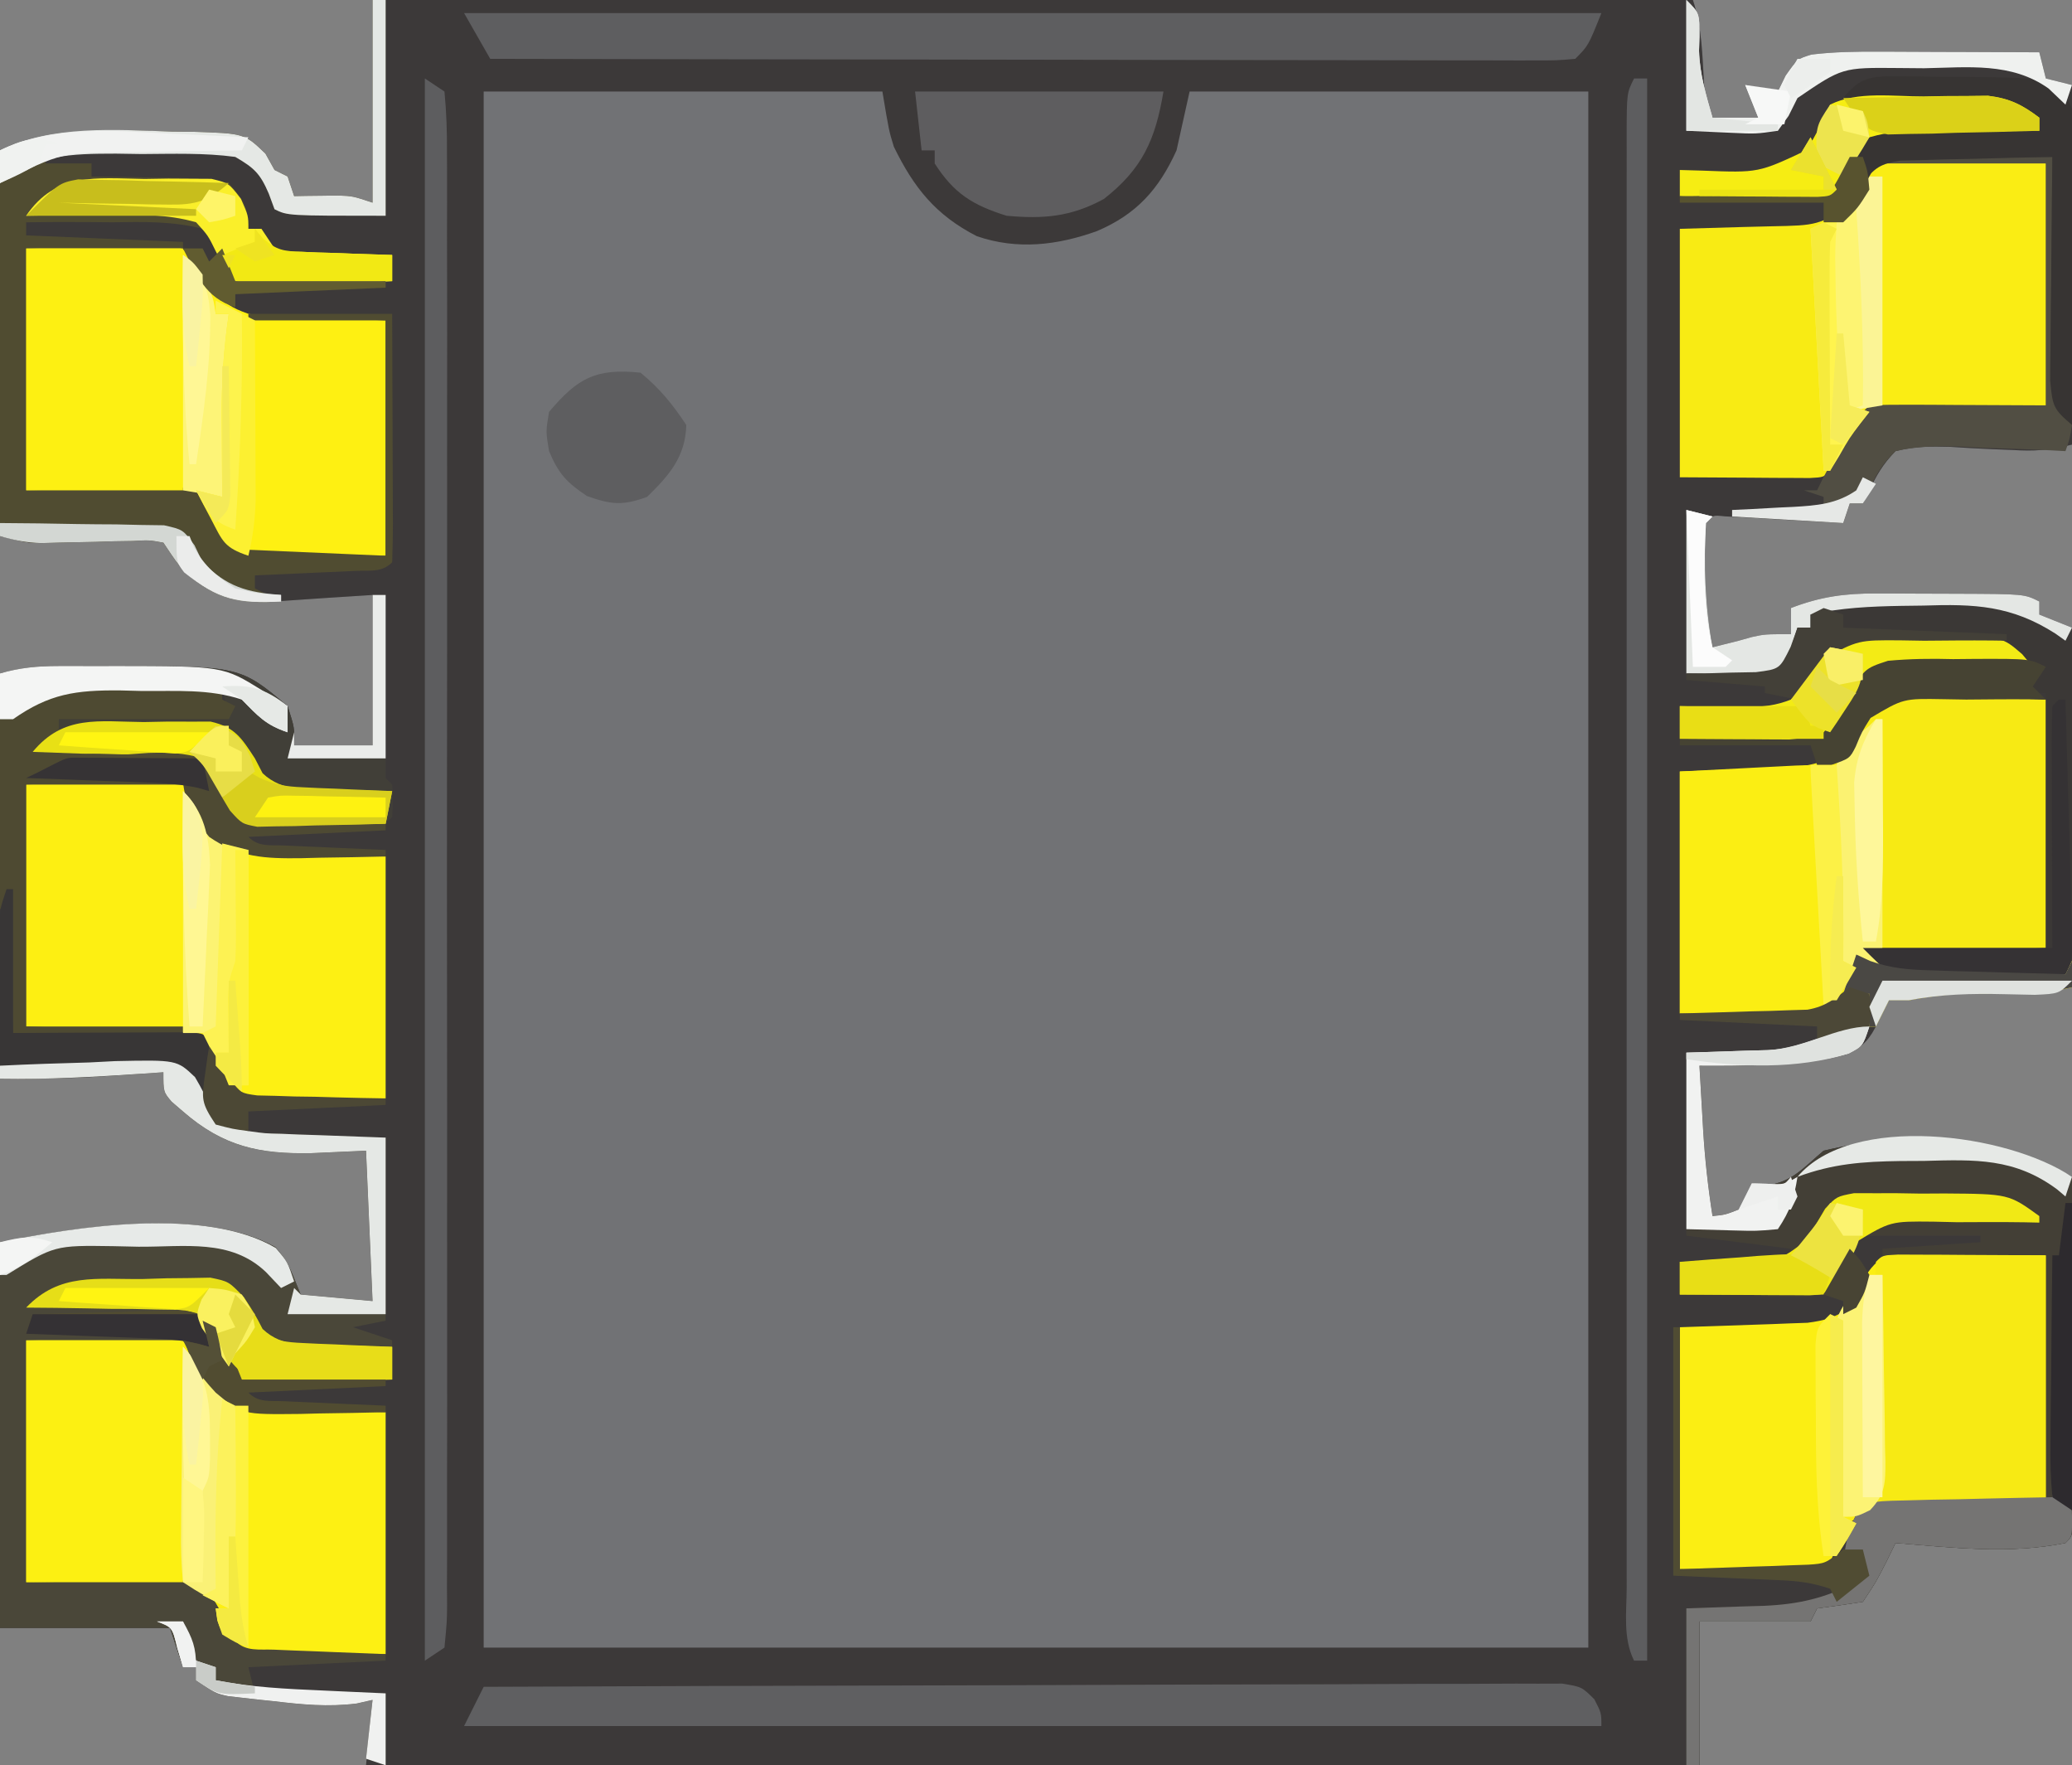 <?xml version="1.0" encoding="UTF-8"?>
<svg version="1.1" xmlns="http://www.w3.org/2000/svg" width="317" height="270">
<rect width="100%" height="100%" fill="#808080" stroke="none"/>
<path d="M0 0 C66.66 0 133.32 0 202 0 C203.43 4.29 203.438 8.571 203.719 13.066 C203.816 15.932 203.816 15.932 205 18 C207.31 18 209.62 18 212 18 C211.34 16.35 210.68 14.7 210 13 C211.65 13.33 213.3 13.66 215 14 C215.392 13.196 215.784 12.391 216.188 11.562 C218 9 218 9 220.145 8.346 C223.617 7.925 226.99 7.888 230.488 7.902 C231.543 7.904 231.543 7.904 232.619 7.907 C234.85 7.912 237.081 7.925 239.312 7.938 C240.831 7.943 242.35 7.947 243.869 7.951 C247.579 7.962 251.29 7.979 255 8 C255.33 9.32 255.66 10.64 256 12 C257.98 12.495 257.98 12.495 260 13 C260 31.15 260 49.3 260 68 C256.436 68.891 254.326 69.037 250.754 68.816 C249.752 68.777 248.749 68.738 247.717 68.697 C245.616 68.608 243.517 68.49 241.42 68.346 C238.416 68.255 235.913 68.249 233 69 C231.076 70.974 230.022 72.764 228.883 75.265 C228.591 75.838 228.3 76.41 228 77 C227.34 77 226.68 77 226 77 C225.67 77.99 225.34 78.98 225 80 C224.399 79.964 223.799 79.929 223.18 79.892 C220.474 79.735 217.768 79.586 215.062 79.438 C213.644 79.353 213.644 79.353 212.197 79.268 C211.298 79.219 210.399 79.171 209.473 79.121 C208.64 79.074 207.807 79.027 206.949 78.978 C204.994 78.773 204.994 78.773 204 80 C203.657 86.395 203.855 92.7 205 99 C205.577 98.856 206.155 98.711 206.75 98.562 C207.864 98.284 207.864 98.284 209 98 C209.66 97.814 210.32 97.629 211 97.438 C213 97 213 97 217 97 C217 95.68 217 94.36 217 93 C221.515 91.26 225.251 90.753 230.078 90.77 C231.057 90.77 231.057 90.77 232.056 90.771 C233.424 90.774 234.792 90.782 236.16 90.794 C238.258 90.813 240.355 90.815 242.453 90.814 C252.704 90.852 252.704 90.852 255 92 C255 92.66 255 93.32 255 94 C256.65 94.66 258.3 95.32 260 96 C260 114.15 260 132.3 260 151 C254.66 152.068 249.889 152.032 244.473 151.938 C241.198 151.996 238.215 152.415 235 153 C234.01 153 233.02 153 232 153 C231.443 154.114 230.886 155.227 230.312 156.375 C229.049 158.903 228.284 159.85 225.754 161.188 C222.663 162.1 219.841 162.419 216.625 162.625 C215.545 162.7 214.465 162.775 213.352 162.852 C209.896 163.005 206.458 163.026 203 163 C203.142 165.521 203.289 168.042 203.438 170.562 C203.477 171.267 203.516 171.971 203.557 172.697 C203.825 177.18 204.306 181.563 205 186 C206.95 185.805 206.95 185.805 209 185 C210.284 183.016 210.284 183.016 211 181 C212.052 181.155 212.052 181.155 213.125 181.312 C217.167 180.873 218.925 178.573 222 176 C234.451 173.034 248.987 173.557 260 180 C260.025 187.815 260.043 195.629 260.055 203.444 C260.06 206.104 260.067 208.765 260.075 211.426 C260.088 215.241 260.093 219.056 260.098 222.871 C260.103 224.069 260.108 225.267 260.113 226.501 C260.113 228.153 260.113 228.153 260.114 229.838 C260.116 230.812 260.118 231.787 260.12 232.792 C260 235 260 235 259 236 C250.43 237.749 241.631 236.696 233 236 C232.319 237.392 232.319 237.392 231.625 238.812 C230 242 230 242 228 245 C225.672 245.368 223.338 245.702 221 246 C220.67 246.66 220.34 247.32 220 248 C214.39 248 208.78 248 203 248 C203 255.26 203 262.52 203 270 C135.68 270 68.36 270 -1 270 C-0.67 266.7 -0.34 263.4 0 260 C-1.201 260.273 -1.201 260.273 -2.426 260.551 C-6.83 261.104 -10.8 260.711 -15.188 260.188 C-16.397 260.063 -16.397 260.063 -17.631 259.936 C-18.406 259.847 -19.182 259.759 -19.98 259.668 C-20.681 259.588 -21.381 259.509 -22.102 259.427 C-24 259 -24 259 -27 257 C-27 256.34 -27 255.68 -27 255 C-27.66 255 -28.32 255 -29 255 C-29.66 253.02 -30.32 251.04 -31 249 C-39.58 249 -48.16 249 -57 249 C-57 229.53 -57 210.06 -57 190 C-45.259 187.652 -25.872 184.591 -14.875 190.75 C-13 193 -13 193 -11 198 C-7.37 198.33 -3.74 198.66 0 199 C-0.33 191.41 -0.66 183.82 -1 176 C-3.764 176.124 -6.527 176.248 -9.375 176.375 C-17.318 176.531 -22.832 175.359 -29 170 C-29.579 169.501 -30.158 169.002 -30.754 168.488 C-32 167 -32 167 -32 164 C-33.051 164.072 -34.101 164.144 -35.184 164.219 C-36.602 164.313 -38.02 164.406 -39.438 164.5 C-40.469 164.572 -40.469 164.572 -41.521 164.645 C-46.716 164.983 -51.768 165 -57 165 C-57 144.54 -57 124.08 -57 103 C-53.71 102.178 -51.426 101.872 -48.113 101.867 C-46.705 101.865 -46.705 101.865 -45.268 101.863 C-43.805 101.869 -43.805 101.869 -42.312 101.875 C-40.879 101.869 -40.879 101.869 -39.416 101.863 C-20.258 101.889 -20.258 101.889 -13 108 C-11.938 111.312 -11.938 111.312 -12 114 C-8.04 114 -4.08 114 0 114 C0 106.41 0 98.82 0 91 C-7.016 91.446 -7.016 91.446 -14.03 91.928 C-20.413 92.277 -23.812 91.834 -28.688 87.5 C-30 86 -30 86 -32 83 C-34.16 82.601 -34.16 82.601 -36.648 82.742 C-37.571 82.756 -38.494 82.771 -39.445 82.785 C-40.412 82.815 -41.379 82.844 -42.375 82.875 C-44.279 82.918 -46.182 82.958 -48.086 82.992 C-48.932 83.017 -49.778 83.041 -50.65 83.066 C-53 83 -53 83 -57 82 C-57 62.53 -57 43.06 -57 23 C-48.355 19.542 -39.907 19.831 -30.688 20.125 C-29.617 20.135 -28.546 20.146 -27.443 20.156 C-19.616 20.411 -19.616 20.411 -16.395 23.492 C-15.934 24.32 -15.474 25.147 -15 26 C-14.34 26.33 -13.68 26.66 -13 27 C-12.505 28.485 -12.505 28.485 -12 30 C-11.385 29.988 -10.77 29.977 -10.137 29.965 C-9.328 29.956 -8.52 29.947 -7.688 29.938 C-6.487 29.92 -6.487 29.92 -5.262 29.902 C-3 30 -3 30 0 31 C0 20.77 0 10.54 0 0 Z " fill="#717275" transform="translate(57,0)"/>
<path d="M0 0 C66.66 0 133.32 0 202 0 C203.43 4.29 203.438 8.571 203.719 13.066 C203.816 15.932 203.816 15.932 205 18 C207.31 18 209.62 18 212 18 C211.34 16.35 210.68 14.7 210 13 C211.65 13.33 213.3 13.66 215 14 C215.392 13.196 215.784 12.391 216.188 11.562 C218 9 218 9 220.145 8.346 C223.617 7.925 226.99 7.888 230.488 7.902 C231.543 7.904 231.543 7.904 232.619 7.907 C234.85 7.912 237.081 7.925 239.312 7.938 C240.831 7.943 242.35 7.947 243.869 7.951 C247.579 7.962 251.29 7.979 255 8 C255.33 9.32 255.66 10.64 256 12 C257.98 12.495 257.98 12.495 260 13 C260 31.15 260 49.3 260 68 C256.436 68.891 254.326 69.037 250.754 68.816 C249.752 68.777 248.749 68.738 247.717 68.697 C245.616 68.608 243.517 68.49 241.42 68.346 C238.416 68.255 235.913 68.249 233 69 C231.076 70.974 230.022 72.764 228.883 75.265 C228.591 75.838 228.3 76.41 228 77 C227.34 77 226.68 77 226 77 C225.67 77.99 225.34 78.98 225 80 C224.399 79.964 223.799 79.929 223.18 79.892 C220.474 79.735 217.768 79.586 215.062 79.438 C213.644 79.353 213.644 79.353 212.197 79.268 C211.298 79.219 210.399 79.171 209.473 79.121 C208.64 79.074 207.807 79.027 206.949 78.978 C204.994 78.773 204.994 78.773 204 80 C203.657 86.395 203.855 92.7 205 99 C205.577 98.856 206.155 98.711 206.75 98.562 C207.864 98.284 207.864 98.284 209 98 C209.66 97.814 210.32 97.629 211 97.438 C213 97 213 97 217 97 C217 95.68 217 94.36 217 93 C221.515 91.26 225.251 90.753 230.078 90.77 C231.057 90.77 231.057 90.77 232.056 90.771 C233.424 90.774 234.792 90.782 236.16 90.794 C238.258 90.813 240.355 90.815 242.453 90.814 C252.704 90.852 252.704 90.852 255 92 C255 92.66 255 93.32 255 94 C256.65 94.66 258.3 95.32 260 96 C260 114.15 260 132.3 260 151 C254.66 152.068 249.889 152.032 244.473 151.938 C241.198 151.996 238.215 152.415 235 153 C234.01 153 233.02 153 232 153 C231.443 154.114 230.886 155.227 230.312 156.375 C229.049 158.903 228.284 159.85 225.754 161.188 C222.663 162.1 219.841 162.419 216.625 162.625 C215.545 162.7 214.465 162.775 213.352 162.852 C209.896 163.005 206.458 163.026 203 163 C203.142 165.521 203.289 168.042 203.438 170.562 C203.477 171.267 203.516 171.971 203.557 172.697 C203.825 177.18 204.306 181.563 205 186 C206.95 185.805 206.95 185.805 209 185 C210.284 183.016 210.284 183.016 211 181 C212.052 181.155 212.052 181.155 213.125 181.312 C217.167 180.873 218.925 178.573 222 176 C234.451 173.034 248.987 173.557 260 180 C260.025 187.815 260.043 195.629 260.055 203.444 C260.06 206.104 260.067 208.765 260.075 211.426 C260.088 215.241 260.093 219.056 260.098 222.871 C260.103 224.069 260.108 225.267 260.113 226.501 C260.113 228.153 260.113 228.153 260.114 229.838 C260.116 230.812 260.118 231.787 260.12 232.792 C260 235 260 235 259 236 C250.43 237.749 241.631 236.696 233 236 C232.319 237.392 232.319 237.392 231.625 238.812 C230 242 230 242 228 245 C225.672 245.368 223.338 245.702 221 246 C220.67 246.66 220.34 247.32 220 248 C214.39 248 208.78 248 203 248 C203 255.26 203 262.52 203 270 C135.68 270 68.36 270 -1 270 C-0.67 266.7 -0.34 263.4 0 260 C-1.201 260.273 -1.201 260.273 -2.426 260.551 C-6.83 261.104 -10.8 260.711 -15.188 260.188 C-16.397 260.063 -16.397 260.063 -17.631 259.936 C-18.406 259.847 -19.182 259.759 -19.98 259.668 C-20.681 259.588 -21.381 259.509 -22.102 259.427 C-24 259 -24 259 -27 257 C-27 256.34 -27 255.68 -27 255 C-27.66 255 -28.32 255 -29 255 C-29.66 253.02 -30.32 251.04 -31 249 C-39.58 249 -48.16 249 -57 249 C-57 229.53 -57 210.06 -57 190 C-45.259 187.652 -25.872 184.591 -14.875 190.75 C-13 193 -13 193 -11 198 C-7.37 198.33 -3.74 198.66 0 199 C-0.33 191.41 -0.66 183.82 -1 176 C-3.764 176.124 -6.527 176.248 -9.375 176.375 C-17.318 176.531 -22.832 175.359 -29 170 C-29.579 169.501 -30.158 169.002 -30.754 168.488 C-32 167 -32 167 -32 164 C-33.051 164.072 -34.101 164.144 -35.184 164.219 C-36.602 164.313 -38.02 164.406 -39.438 164.5 C-40.469 164.572 -40.469 164.572 -41.521 164.645 C-46.716 164.983 -51.768 165 -57 165 C-57 144.54 -57 124.08 -57 103 C-53.71 102.178 -51.426 101.872 -48.113 101.867 C-46.705 101.865 -46.705 101.865 -45.268 101.863 C-43.805 101.869 -43.805 101.869 -42.312 101.875 C-40.879 101.869 -40.879 101.869 -39.416 101.863 C-20.258 101.889 -20.258 101.889 -13 108 C-11.938 111.312 -11.938 111.312 -12 114 C-8.04 114 -4.08 114 0 114 C0 106.41 0 98.82 0 91 C-7.016 91.446 -7.016 91.446 -14.03 91.928 C-20.413 92.277 -23.812 91.834 -28.688 87.5 C-30 86 -30 86 -32 83 C-34.16 82.601 -34.16 82.601 -36.648 82.742 C-37.571 82.756 -38.494 82.771 -39.445 82.785 C-40.412 82.815 -41.379 82.844 -42.375 82.875 C-44.279 82.918 -46.182 82.958 -48.086 82.992 C-48.932 83.017 -49.778 83.041 -50.65 83.066 C-53 83 -53 83 -57 82 C-57 62.53 -57 43.06 -57 23 C-48.355 19.542 -39.907 19.831 -30.688 20.125 C-29.617 20.135 -28.546 20.146 -27.443 20.156 C-19.616 20.411 -19.616 20.411 -16.395 23.492 C-15.934 24.32 -15.474 25.147 -15 26 C-14.34 26.33 -13.68 26.66 -13 27 C-12.505 28.485 -12.505 28.485 -12 30 C-11.385 29.988 -10.77 29.977 -10.137 29.965 C-9.328 29.956 -8.52 29.947 -7.688 29.938 C-6.487 29.92 -6.487 29.92 -5.262 29.902 C-3 30 -3 30 0 31 C0 20.77 0 10.54 0 0 Z M17 14 C17 92.54 17 171.08 17 252 C72.77 252 128.54 252 186 252 C186 173.46 186 94.92 186 14 C165.87 14 145.74 14 125 14 C124.34 16.97 123.68 19.94 123 23 C120.295 28.97 116.871 32.771 110.832 35.344 C104.767 37.516 98.673 38.256 92.453 36.129 C86.147 32.902 82.806 28.703 79.75 22.438 C79 20 79 20 78 14 C57.87 14 37.74 14 17 14 Z " fill="#3C3939" transform="translate(57,0)"/>
<path d="M0 0 C2.287 0.046 4.572 0.149 6.855 0.281 C12.888 0.529 12.888 0.529 19.043 0.781 C19.043 13.321 19.043 25.861 19.043 38.781 C5.678 39.276 5.678 39.276 -7.957 39.781 C-4.47 42.106 -2.887 42.079 1.242 42.195 C2.451 42.234 3.659 42.273 4.904 42.312 C6.798 42.359 6.798 42.359 8.73 42.406 C10.005 42.445 11.279 42.484 12.592 42.523 C15.742 42.618 18.892 42.703 22.043 42.781 C22.538 41.791 22.538 41.791 23.043 40.781 C23.043 42.101 23.043 43.421 23.043 44.781 C17.845 46.039 12.831 45.811 7.516 45.719 C4.241 45.778 1.258 46.196 -1.957 46.781 C-2.947 46.781 -3.937 46.781 -4.957 46.781 C-5.617 48.101 -6.277 49.421 -6.957 50.781 C-7.287 50.781 -7.617 50.781 -7.957 50.781 C-7.957 49.131 -7.957 47.481 -7.957 45.781 C-11.888 46.356 -11.888 46.356 -14.957 48.781 C-17.204 49.008 -17.204 49.008 -19.965 48.977 C-21.297 48.969 -21.297 48.969 -22.657 48.961 C-23.787 48.943 -24.917 48.925 -26.082 48.906 C-29.671 48.865 -33.26 48.824 -36.957 48.781 C-36.957 36.571 -36.957 24.361 -36.957 11.781 C-27.332 11.406 -27.332 11.406 -24.333 11.303 C-17.39 11.086 -17.39 11.086 -10.957 8.781 C-10.231 7.435 -9.544 6.067 -8.883 4.688 C-6.546 0.551 -4.669 0.187 0 0 Z " fill="#F7EA14" transform="translate(293.957,106.219)"/>
<path d="M0 0 C2.287 0.046 4.572 0.149 6.855 0.281 C12.888 0.529 12.888 0.529 19.043 0.781 C19.043 13.321 19.043 25.861 19.043 38.781 C5.355 38.781 5.355 38.781 1.064 38.719 C-5.462 38.607 -5.462 38.607 -10.932 41.594 C-12.189 43.62 -13.112 45.557 -13.957 47.781 C-14.957 48.781 -14.957 48.781 -17.09 48.895 C-18.465 48.887 -18.465 48.887 -19.867 48.879 C-20.758 48.876 -21.649 48.874 -22.567 48.871 C-23.706 48.862 -24.846 48.853 -26.02 48.844 C-29.629 48.823 -33.238 48.803 -36.957 48.781 C-36.957 36.571 -36.957 24.361 -36.957 11.781 C-26.207 11.406 -26.207 11.406 -22.837 11.303 C-21.954 11.268 -21.07 11.232 -20.16 11.195 C-19.259 11.164 -18.359 11.132 -17.431 11.1 C-14.774 10.758 -13.166 10.294 -10.957 8.781 C-9.88 6.844 -9.88 6.844 -9.008 4.688 C-6.59 0.591 -4.676 0.187 0 0 Z " fill="#FBEE13" transform="translate(293.957,191.219)"/>
<path d="M0 0 C8.58 0 17.16 0 26 0 C26 12.21 26 24.42 26 37 C12.688 37.25 12.688 37.25 8.499 37.298 C7.41 37.328 6.321 37.359 5.199 37.391 C4.084 37.412 2.968 37.433 1.819 37.454 C-1.093 37.736 -1.093 37.736 -2.786 39.87 C-3.187 40.573 -3.587 41.276 -4 42 C-4.536 42.887 -5.072 43.774 -5.625 44.688 C-6.079 45.451 -6.532 46.214 -7 47 C-8 48 -8 48 -10.133 48.114 C-11.508 48.106 -11.508 48.106 -12.91 48.098 C-13.801 48.095 -14.692 48.093 -15.61 48.09 C-16.749 48.081 -17.889 48.072 -19.062 48.062 C-22.672 48.042 -26.281 48.021 -30 48 C-30 35.46 -30 22.92 -30 10 C-19.312 9.688 -19.312 9.688 -15.97 9.612 C-8.914 9.476 -8.914 9.476 -3 6 C-2.01 4.02 -1.02 2.04 0 0 Z " fill="#F8EB14" transform="translate(287,25)"/>
<path d="M0 0 C3.836 -0.165 7.673 -0.33 11.625 -0.5 C12.823 -0.573 14.022 -0.646 15.256 -0.721 C23.004 -0.882 23.004 -0.882 25.972 1.746 C27.523 3.906 27.523 3.906 28.732 6.072 C30.275 8.418 31.371 9.061 34 10 C36.412 10.362 36.412 10.362 38.984 10.414 C39.827 10.45 40.67 10.485 41.538 10.522 C42.598 10.556 43.658 10.59 44.75 10.625 C49.824 10.811 49.824 10.811 55 11 C55 23.21 55 35.42 55 48 C51.453 48.103 47.905 48.206 44.25 48.312 C42.582 48.381 42.582 48.381 40.88 48.45 C33.63 48.553 33.63 48.553 30.484 45.793 C29.536 44.009 28.63 42.202 27.781 40.37 C26.199 37.742 26.199 37.742 23.273 37.341 C22.199 37.325 21.126 37.309 20.02 37.293 C18.447 37.251 18.447 37.251 16.843 37.208 C15.513 37.201 14.183 37.194 12.812 37.188 C8.584 37.126 4.356 37.064 0 37 C0 24.79 0 12.58 0 0 Z " fill="#FDF013" transform="translate(4,205)"/>
<path d="M0 0 C3.857 -0.165 7.714 -0.33 11.688 -0.5 C13.499 -0.609 13.499 -0.609 15.346 -0.721 C18.4 -0.784 21.029 -0.733 24 0 C25.881 1.921 26.829 3.596 27.851 6.072 C29.461 8.773 31.021 9.147 34 10 C36.504 10.358 36.504 10.358 39.082 10.414 C39.922 10.45 40.762 10.485 41.628 10.522 C43.204 10.573 43.204 10.573 44.812 10.625 C49.855 10.811 49.855 10.811 55 11 C55 23.21 55 35.42 55 48 C51.453 48.103 47.905 48.206 44.25 48.312 C42.582 48.381 42.582 48.381 40.88 48.45 C33.613 48.553 33.613 48.553 30.363 45.621 C29.526 44.012 28.712 42.39 27.938 40.75 C27.065 38.64 27.065 38.64 24 38 C22.155 37.851 20.306 37.752 18.457 37.684 C17.49 37.645 16.523 37.607 15.527 37.568 C14.301 37.525 13.075 37.482 11.812 37.438 C7.914 37.293 4.016 37.149 0 37 C0 24.79 0 12.58 0 0 Z " fill="#FDF013" transform="translate(4,120)"/>
<path d="M0 0 C3.836 -0.165 7.673 -0.33 11.625 -0.5 C12.823 -0.573 14.022 -0.646 15.256 -0.721 C23.004 -0.882 23.004 -0.882 25.972 1.746 C27.523 3.906 27.523 3.906 28.732 6.072 C30.275 8.418 31.371 9.061 34 10 C36.412 10.362 36.412 10.362 38.984 10.414 C39.827 10.45 40.67 10.485 41.538 10.522 C42.598 10.556 43.658 10.59 44.75 10.625 C49.824 10.811 49.824 10.811 55 11 C55 22.88 55 34.76 55 47 C51.329 47.186 47.657 47.371 43.875 47.562 C42.729 47.644 41.583 47.726 40.402 47.811 C37.388 47.885 34.909 47.827 32 47 C30.389 44.994 30.389 44.994 29.094 42.531 C27.848 40.015 27.848 40.015 26 38 C21.539 36.71 17.241 36.832 12.625 36.938 C8.459 36.958 4.293 36.979 0 37 C0 24.79 0 12.58 0 0 Z " fill="#FEF012" transform="translate(4,38)"/>
<path d="M0 0 C4.562 -0.232 9.122 -0.374 13.688 -0.5 C15.628 -0.601 15.628 -0.601 17.607 -0.703 C27.056 -0.898 27.056 -0.898 29.834 1.746 C31.082 3.906 31.082 3.906 31.921 6.072 C33.456 8.815 35.028 9.152 38 10 C40.504 10.358 40.504 10.358 43.082 10.414 C43.922 10.45 44.762 10.485 45.628 10.522 C47.204 10.573 47.204 10.573 48.812 10.625 C53.855 10.811 53.855 10.811 59 11 C59 20.24 59 29.48 59 39 C56.525 39.495 56.525 39.495 54 40 C55.98 40.66 57.96 41.32 60 42 C60 43.98 60 45.96 60 48 C56.25 48.145 52.502 48.234 48.75 48.312 C47.687 48.354 46.623 48.396 45.527 48.439 C37.648 48.563 37.648 48.563 34.391 45.73 C33.251 43.492 32.123 41.247 31 39 C23.41 39 15.82 39 8 39 C8 39.33 8 39.66 8 40 C14.6 40.33 21.2 40.66 28 41 C28 41.33 28 41.66 28 42 C20.08 42 12.16 42 4 42 C4 54.21 4 66.42 4 79 C12.422 78.881 12.422 78.881 20.843 78.73 C21.891 78.722 22.94 78.715 24.02 78.707 C25.093 78.691 26.167 78.676 27.273 78.659 C30 79 30 79 31.772 80.323 C33.526 82.718 34.722 85.328 36 88 C37.651 89.651 39.637 89.225 41.91 89.316 C42.9 89.358 43.889 89.4 44.908 89.443 C45.949 89.483 46.99 89.522 48.062 89.562 C49.63 89.627 49.63 89.627 51.229 89.693 C53.819 89.8 56.409 89.902 59 90 C59 90.33 59 90.66 59 91 C48.605 91.495 48.605 91.495 38 92 C38.33 93.32 38.66 94.64 39 96 C45.6 96 52.2 96 59 96 C59 99.63 59 103.26 59 107 C58.01 106.67 57.02 106.34 56 106 C56.33 103.03 56.66 100.06 57 97 C56.199 97.182 55.399 97.364 54.574 97.551 C50.17 98.104 46.2 97.711 41.812 97.188 C41.006 97.104 40.2 97.021 39.369 96.936 C38.594 96.847 37.818 96.759 37.02 96.668 C36.319 96.588 35.619 96.509 34.898 96.427 C33 96 33 96 30 94 C30 93.34 30 92.68 30 92 C29.34 92 28.68 92 28 92 C27.01 89.03 27.01 89.03 26 86 C17.42 86 8.84 86 0 86 C0 66.53 0 47.06 0 27 C11.741 24.652 31.128 21.591 42.125 27.75 C44 30 44 30 46 35 C49.63 35.33 53.26 35.66 57 36 C56.67 28.41 56.34 20.82 56 13 C53.236 13.124 50.472 13.248 47.625 13.375 C39.682 13.531 34.168 12.359 28 7 C27.421 6.501 26.842 6.002 26.246 5.488 C25 4 25 4 25 1 C23.949 1.072 22.899 1.144 21.816 1.219 C14.532 1.705 7.305 2.13 0 2 C0 1.34 0 0.68 0 0 Z " fill="#4A4739" transform="translate(0,163)"/>
<path d="M0 0 C-1 3 -1 3 -3.164 4.148 C-6.291 5.088 -9.118 5.416 -12.375 5.625 C-13.455 5.7 -14.535 5.775 -15.648 5.852 C-19.104 6.005 -22.542 6.026 -26 6 C-25.858 8.521 -25.711 11.042 -25.562 13.562 C-25.523 14.267 -25.484 14.971 -25.443 15.697 C-25.175 20.18 -24.694 24.563 -24 29 C-22.05 28.805 -22.05 28.805 -20 28 C-18.716 26.016 -18.716 26.016 -18 24 C-17.299 24.103 -16.598 24.206 -15.875 24.312 C-11.833 23.873 -10.075 21.573 -7 19 C5.451 16.034 19.987 16.557 31 23 C31.025 30.815 31.043 38.629 31.055 46.444 C31.06 49.104 31.067 51.765 31.075 54.426 C31.088 58.241 31.093 62.056 31.098 65.871 C31.103 67.069 31.108 68.267 31.113 69.501 C31.113 70.602 31.113 71.703 31.114 72.838 C31.116 73.812 31.118 74.787 31.12 75.792 C31 78 31 78 30 79 C21.43 80.749 12.631 79.696 4 79 C3.546 79.928 3.092 80.856 2.625 81.812 C1 85 1 85 -1 88 C-3.328 88.368 -5.662 88.702 -8 89 C-8.33 89.66 -8.66 90.32 -9 91 C-14.61 91 -20.22 91 -26 91 C-26 98.26 -26 105.52 -26 113 C-26.66 113 -27.32 113 -28 113 C-28 105.08 -28 97.16 -28 89 C-18.938 88.688 -18.938 88.688 -16.125 88.612 C-10.738 88.375 -6.817 87.438 -2 85 C-2 83.68 -2 82.36 -2 81 C-2.99 81.495 -2.99 81.495 -4 82 C-3.502 78.265 -3.125 76.188 -1 73 C1.797 72.659 1.797 72.659 5.32 72.707 C7.018 72.718 7.018 72.718 8.75 72.73 C10.194 72.757 11.638 72.784 13.125 72.812 C19.993 72.905 19.993 72.905 27 73 C27 60.46 27 47.92 27 35 C18.75 35 10.5 35 2 35 C2 34.67 2 34.34 2 34 C6.95 33.67 11.9 33.34 17 33 C17 32.67 17 32.34 17 32 C10.73 32 4.46 32 -2 32 C-2.66 33.98 -3.32 35.96 -4 38 C-5.306 39.857 -5.306 39.857 -7 41 C-9.36 41.341 -9.36 41.341 -12.105 41.293 C-13.088 41.283 -14.071 41.274 -15.084 41.264 C-16.108 41.239 -17.132 41.213 -18.188 41.188 C-19.223 41.174 -20.259 41.16 -21.326 41.146 C-23.885 41.111 -26.442 41.062 -29 41 C-29 39.35 -29 37.7 -29 36 C-23.39 36 -17.78 36 -12 36 C-12 35.34 -12 34.68 -12 34 C-17.28 33.34 -22.56 32.68 -28 32 C-28 22.76 -28 13.52 -28 4 C-18.375 3.688 -18.375 3.688 -15.376 3.612 C-9.864 3.383 -4.954 0 0 0 Z " fill="#433F36" transform="translate(286,157)"/>
<path d="M0 0 C0.66 0 1.32 0 2 0 C2 10.89 2 21.78 2 33 C-13 33 -13 33 -15 32 C-15.433 30.824 -15.433 30.824 -15.875 29.625 C-17.205 26.521 -18.1 25.688 -21 24 C-24.189 23.496 -24.189 23.496 -27.734 23.488 C-29.03 23.453 -30.325 23.417 -31.66 23.381 C-33.023 23.358 -34.387 23.335 -35.75 23.312 C-37.129 23.279 -38.508 23.245 -39.887 23.209 C-43.258 23.126 -46.628 23.057 -50 23 C-50 23.66 -50 24.32 -50 25 C-47.69 25 -45.38 25 -43 25 C-43 25.66 -43 26.32 -43 27 C-42.38 27.004 -41.759 27.008 -41.12 27.012 C-38.308 27.045 -35.499 27.116 -32.688 27.188 C-31.711 27.193 -30.735 27.199 -29.729 27.205 C-27.061 27.288 -24.604 27.414 -22 28 C-19.791 30.472 -19 31.703 -19 35 C-18.34 35 -17.68 35 -17 35 C-16.34 35.99 -15.68 36.98 -15 38 C-13.076 38.505 -13.076 38.505 -10.867 38.512 C-10.062 38.547 -9.256 38.583 -8.426 38.619 C-7.584 38.642 -6.742 38.664 -5.875 38.688 C-5.026 38.722 -4.176 38.756 -3.301 38.791 C-1.201 38.874 0.899 38.938 3 39 C3 40.32 3 41.64 3 43 C-0.895 43.233 -4.788 43.375 -8.688 43.5 C-9.79 43.567 -10.893 43.634 -12.029 43.703 C-15.203 43.78 -17.918 43.775 -21 43 C-22.4 41.219 -22.4 41.219 -23.406 39.031 C-24.363 36.78 -24.363 36.78 -26 35 C-30.586 33.809 -35.097 33.927 -39.812 34 C-41.078 33.988 -42.343 33.977 -43.646 33.965 C-46.766 33.941 -49.881 33.954 -53 34 C-53 34.66 -53 35.32 -53 36 C-45.08 36.33 -37.16 36.66 -29 37 C-29 37.33 -29 37.66 -29 38 C-36.92 38 -44.84 38 -53 38 C-53 50.21 -53 62.42 -53 75 C-44.623 74.803 -44.623 74.803 -36.247 74.55 C-34.678 74.531 -34.678 74.531 -33.078 74.512 C-32.01 74.486 -30.942 74.459 -29.841 74.432 C-27 75 -27 75 -24.745 77.281 C-23 80 -23 80 -21 84 C-13.41 84.33 -5.82 84.66 2 85 C2 73.12 2 61.24 2 49 C-4.93 49 -11.86 49 -19 49 C-19 48.67 -19 48.34 -19 48 C-11.74 48 -4.48 48 3 48 C3.023 53.394 3.043 58.787 3.055 64.18 C3.06 66.017 3.067 67.853 3.075 69.689 C3.088 72.323 3.093 74.956 3.098 77.59 C3.103 78.416 3.108 79.242 3.113 80.093 C3.113 82.062 3.062 84.032 3 86 C1.416 87.584 -0.277 87.22 -2.473 87.316 C-3.372 87.358 -4.271 87.4 -5.197 87.443 C-6.143 87.483 -7.088 87.522 -8.062 87.562 C-9.012 87.606 -9.961 87.649 -10.939 87.693 C-13.293 87.8 -15.646 87.902 -18 88 C-18 88.66 -18 89.32 -18 90 C-16.68 90.66 -15.36 91.32 -14 92 C-20.399 92.325 -23.761 91.879 -28.688 87.5 C-30 86 -30 86 -32 83 C-34.16 82.601 -34.16 82.601 -36.648 82.742 C-37.571 82.756 -38.494 82.771 -39.445 82.785 C-40.412 82.815 -41.379 82.844 -42.375 82.875 C-44.279 82.918 -46.182 82.958 -48.086 82.992 C-48.932 83.017 -49.778 83.041 -50.65 83.066 C-53 83 -53 83 -57 82 C-57 62.53 -57 43.06 -57 23 C-48.355 19.542 -39.907 19.831 -30.688 20.125 C-29.617 20.135 -28.546 20.146 -27.443 20.156 C-19.616 20.411 -19.616 20.411 -16.395 23.492 C-15.934 24.32 -15.474 25.147 -15 26 C-14.34 26.33 -13.68 26.66 -13 27 C-12.505 28.485 -12.505 28.485 -12 30 C-11.385 29.988 -10.77 29.977 -10.137 29.965 C-9.328 29.956 -8.52 29.947 -7.688 29.938 C-6.487 29.92 -6.487 29.92 -5.262 29.902 C-3 30 -3 30 0 31 C0 20.77 0 10.54 0 0 Z " fill="#504C31" transform="translate(57,0)"/>
<path d="M0 0 C57.42 0 114.84 0 174 0 C172 5 172 5 170 7 C167.161 7.246 167.161 7.246 163.457 7.241 C162.778 7.242 162.098 7.244 161.398 7.246 C159.11 7.249 156.823 7.238 154.535 7.227 C152.899 7.226 151.263 7.227 149.627 7.228 C145.177 7.229 140.727 7.217 136.277 7.203 C131.63 7.19 126.983 7.189 122.335 7.187 C113.531 7.181 104.727 7.164 95.922 7.144 C85.901 7.122 75.879 7.111 65.858 7.101 C45.238 7.08 24.619 7.045 4 7 C2.02 3.535 2.02 3.535 0 0 Z " fill="#5E5E60" transform="translate(71,2)"/>
<path d="M0 0 C21.853 -0.093 43.705 -0.164 65.558 -0.207 C75.704 -0.228 85.85 -0.256 95.996 -0.302 C104.838 -0.342 113.679 -0.367 122.52 -0.376 C127.204 -0.382 131.887 -0.394 136.57 -0.423 C140.975 -0.45 145.38 -0.458 149.785 -0.452 C151.405 -0.454 153.024 -0.462 154.643 -0.477 C156.85 -0.497 159.055 -0.492 161.261 -0.481 C163.115 -0.487 163.115 -0.487 165.007 -0.492 C168 0 168 0 169.921 1.905 C171 4 171 4 171 6 C113.58 6 56.16 6 -3 6 C-2.01 4.02 -1.02 2.04 0 0 Z " fill="#5F5F61" transform="translate(74,258)"/>
<path d="M0 0 C1.563 0.008 1.563 0.008 3.158 0.016 C4.171 0.018 5.183 0.021 6.227 0.023 C7.523 0.033 8.819 0.042 10.154 0.051 C16.311 0.082 16.311 0.082 22.592 0.114 C22.592 12.654 22.592 25.194 22.592 38.114 C14.012 38.114 5.432 38.114 -3.408 38.114 C-3.431 32.862 -3.451 27.611 -3.463 22.36 C-3.468 20.573 -3.475 18.785 -3.484 16.997 C-3.496 14.433 -3.502 11.869 -3.506 9.305 C-3.511 8.501 -3.516 7.697 -3.522 6.868 C-3.522 4.95 -3.47 3.031 -3.408 1.114 C-2.408 0.114 -2.408 0.114 0 0 Z " fill="#F7EA14" transform="translate(290.408,191.886)"/>
<path d="M0 0 C8.58 0 17.16 0 26 0 C26 12.21 26 24.42 26 37 C17.75 37 9.5 37 1 37 C0.67 24.79 0.34 12.58 0 0 Z " fill="#FAED14" transform="translate(287,25)"/>
<path d="M0 0 C0.672 10.019 1.157 19.954 1 30 C1.66 30.33 2.32 30.66 3 31 C-0.875 36.875 -0.875 36.875 -2 38 C-3.635 38.087 -5.273 38.107 -6.91 38.098 C-7.801 38.095 -8.692 38.093 -9.61 38.09 C-10.749 38.081 -11.889 38.072 -13.062 38.062 C-16.672 38.042 -20.281 38.021 -24 38 C-24 25.79 -24 13.58 -24 1 C-20.782 0.835 -17.565 0.67 -14.25 0.5 C-13.242 0.448 -12.235 0.396 -11.196 0.342 C-10.394 0.301 -9.592 0.261 -8.766 0.219 C-7.949 0.177 -7.132 0.135 -6.29 0.092 C-4.195 0.008 -2.097 0 0 0 Z " fill="#FBEE13" transform="translate(281,117)"/>
<path d="M0 0 C7.92 0 15.84 0 24 0 C24 12.21 24 24.42 24 37 C16.08 37 8.16 37 0 37 C0 24.79 0 12.58 0 0 Z " fill="#FCF012" transform="translate(4,205)"/>
<path d="M0 0 C7.92 0 15.84 0 24 0 C24 12.21 24 24.42 24 37 C16.08 37 8.16 37 0 37 C0 24.79 0 12.58 0 0 Z " fill="#FDEF12" transform="translate(4,120)"/>
<path d="M0 0 C7.92 0 15.84 0 24 0 C24 12.21 24 24.42 24 37 C16.08 37 8.16 37 0 37 C0 24.79 0 12.58 0 0 Z " fill="#FDF012" transform="translate(4,38)"/>
<path d="M0 0 C0.66 0 1.32 0 2 0 C2 79.86 2 159.72 2 242 C1.34 242 0.68 242 0 242 C-1.729 238.542 -1.136 234.543 -1.127 230.738 C-1.129 229.765 -1.13 228.793 -1.132 227.792 C-1.136 224.513 -1.133 221.235 -1.129 217.957 C-1.131 215.615 -1.133 213.273 -1.135 210.931 C-1.139 204.556 -1.137 198.18 -1.134 191.804 C-1.132 185.819 -1.134 179.835 -1.135 173.85 C-1.138 161.274 -1.135 148.698 -1.129 136.123 C-1.125 125.324 -1.126 114.525 -1.13 103.726 C-1.136 91.196 -1.138 78.666 -1.135 66.137 C-1.133 59.5 -1.133 52.864 -1.136 46.227 C-1.139 39.989 -1.137 33.751 -1.131 27.513 C-1.13 25.218 -1.13 22.922 -1.133 20.627 C-1.135 17.505 -1.132 14.384 -1.127 11.262 C-1.129 10.344 -1.131 9.425 -1.134 8.478 C-1.114 2.228 -1.114 2.228 0 0 Z " fill="#5D5D5F" transform="translate(250,12)"/>
<path d="M0 0 C1.485 0.99 1.485 0.99 3 2 C3.301 5.152 3.404 8.108 3.381 11.262 C3.386 12.235 3.39 13.207 3.395 14.208 C3.407 17.487 3.398 20.765 3.388 24.043 C3.392 26.385 3.398 28.727 3.404 31.069 C3.418 37.444 3.412 43.82 3.403 50.196 C3.396 56.181 3.401 62.165 3.406 68.15 C3.414 80.726 3.404 93.302 3.388 105.877 C3.375 116.676 3.377 127.475 3.391 138.274 C3.407 150.804 3.413 163.334 3.404 175.863 C3.4 182.5 3.399 189.136 3.409 195.773 C3.418 202.011 3.412 208.249 3.394 214.487 C3.39 216.782 3.391 219.078 3.398 221.373 C3.406 224.495 3.396 227.616 3.381 230.738 C3.391 232.116 3.391 232.116 3.401 233.522 C3.378 236.043 3.378 236.043 3 240 C1.515 240.99 1.515 240.99 0 242 C0 162.14 0 82.28 0 0 Z " fill="#5D5D5F" transform="translate(65,12)"/>
<path d="M0 0 C0.66 0 1.32 0 2 0 C2 9.333 2 18.667 2 28 C2.33 28.33 2.66 28.66 3 29 C3.125 31.5 3.125 31.5 3 34 C0.565 36.435 -5.547 35.33 -8.812 35.375 C-9.824 35.412 -10.835 35.45 -11.877 35.488 C-19.363 35.577 -19.363 35.577 -22.629 32.617 C-23.778 30.423 -24.892 28.215 -26 26 C-28.572 24.714 -30.569 24.79 -33.445 24.684 C-34.522 24.642 -35.598 24.6 -36.707 24.557 C-37.835 24.517 -38.963 24.478 -40.125 24.438 C-41.261 24.394 -42.396 24.351 -43.566 24.307 C-46.377 24.2 -49.189 24.098 -52 24 C-51.34 23.01 -50.68 22.02 -50 21 C-49.34 21 -48.68 21 -48 21 C-48 20.34 -48 19.68 -48 19 C-39.42 19 -30.84 19 -22 19 C-22.33 17.35 -22.66 15.7 -23 14 C-27.022 14.052 -31.042 14.147 -35.062 14.25 C-36.763 14.271 -36.763 14.271 -38.498 14.293 C-45.244 14.49 -49.44 15.144 -55 19 C-55.66 19 -56.32 19 -57 19 C-57 16.69 -57 14.38 -57 12 C-53.97 11.121 -51.264 10.871 -48.113 10.867 C-46.705 10.865 -46.705 10.865 -45.268 10.863 C-43.805 10.869 -43.805 10.869 -42.312 10.875 C-40.879 10.869 -40.879 10.869 -39.416 10.863 C-20.258 10.889 -20.258 10.889 -13 17 C-11.938 20.312 -11.938 20.312 -12 23 C-8.04 23 -4.08 23 0 23 C0 15.41 0 7.82 0 0 Z " fill="#413F38" transform="translate(57,91)"/>
<path d="M0 0 C1.094 -0.033 2.189 -0.066 3.316 -0.1 C10.709 -0.148 15.731 1.063 21.75 5.438 C23.362 7.049 22.877 8.789 22.879 11.017 C22.883 11.992 22.886 12.966 22.889 13.97 C22.887 15.031 22.885 16.091 22.883 17.184 C22.884 18.265 22.885 19.346 22.886 20.461 C22.886 22.753 22.885 25.046 22.88 27.338 C22.875 30.856 22.88 34.374 22.887 37.893 C22.886 40.115 22.885 42.337 22.883 44.559 C22.885 45.617 22.887 46.675 22.889 47.766 C22.884 49.232 22.884 49.232 22.879 50.728 C22.879 51.591 22.878 52.454 22.877 53.343 C22.75 55.438 22.75 55.438 21.75 57.438 C17.334 57.554 12.917 57.625 8.5 57.688 C6.619 57.738 6.619 57.738 4.699 57.789 C2.891 57.808 2.891 57.808 1.047 57.828 C-0.618 57.86 -0.618 57.86 -2.317 57.892 C-5.25 57.438 -5.25 57.438 -9.25 53.438 C-0.01 53.438 9.23 53.438 18.75 53.438 C18.75 40.568 18.75 27.698 18.75 14.438 C13.47 14.438 8.19 14.438 2.75 14.438 C2.75 14.107 2.75 13.777 2.75 13.438 C3.749 13.389 4.748 13.34 5.777 13.289 C7.068 13.214 8.358 13.14 9.688 13.062 C10.975 12.993 12.263 12.923 13.59 12.852 C14.633 12.715 15.676 12.578 16.75 12.438 C17.08 11.777 17.41 11.117 17.75 10.438 C11.964 6.455 6.64 6.814 -0.188 6.75 C-1.938 6.67 -1.938 6.67 -3.725 6.588 C-10.047 6.382 -10.047 6.382 -15.403 9.267 C-16.904 11.264 -18.144 13.2 -19.25 15.438 C-20.9 15.107 -22.55 14.777 -24.25 14.438 C-24.25 14.107 -24.25 13.777 -24.25 13.438 C-28.21 13.107 -32.17 12.777 -36.25 12.438 C-36.25 12.107 -36.25 11.777 -36.25 11.438 C-34.786 11.434 -34.786 11.434 -33.293 11.43 C-31.385 11.372 -31.385 11.372 -29.438 11.312 C-28.173 11.289 -26.908 11.266 -25.605 11.242 C-21.972 10.781 -21.972 10.781 -20.301 7.383 C-19.954 6.411 -19.607 5.439 -19.25 4.438 C-18.59 4.438 -17.93 4.438 -17.25 4.438 C-17.25 3.777 -17.25 3.118 -17.25 2.438 C-11.527 -0.166 -6.195 0.032 0 0 Z " fill="#3B3836" transform="translate(294.25,91.562)"/>
<path d="M0 0 C12.54 0 25.08 0 38 0 C36.775 7.35 34.781 11.831 28.875 16.438 C23.83 19.179 19.628 19.515 14 19 C8.818 17.386 5.944 15.593 3 11 C3 10.34 3 9.68 3 9 C2.34 9 1.68 9 1 9 C0.67 6.03 0.34 3.06 0 0 Z " fill="#5E5D5F" transform="translate(140,14)"/>
<path d="M0 0 C1.648 0.024 1.648 0.024 3.33 0.049 C4.447 0.091 5.564 0.133 6.715 0.176 C7.867 0.198 9.018 0.221 10.205 0.244 C13.022 0.303 15.837 0.384 18.652 0.488 C18.652 1.148 18.652 1.808 18.652 2.488 C19.312 2.818 19.972 3.148 20.652 3.488 C20.322 4.148 19.992 4.808 19.652 5.488 C11.072 5.488 2.492 5.488 -6.348 5.488 C-6.348 6.148 -6.348 6.808 -6.348 7.488 C-7.338 8.148 -8.328 8.808 -9.348 9.488 C-1.758 9.818 5.832 10.148 13.652 10.488 C13.652 10.818 13.652 11.148 13.652 11.488 C12.751 11.526 12.751 11.526 11.832 11.564 C9.126 11.68 6.421 11.803 3.715 11.926 C2.297 11.985 2.297 11.985 0.85 12.045 C-0.05 12.087 -0.949 12.129 -1.875 12.172 C-2.708 12.209 -3.54 12.245 -4.398 12.283 C-6.351 12.282 -6.351 12.282 -7.348 13.488 C-0.748 13.818 5.852 14.148 12.652 14.488 C12.652 14.818 12.652 15.148 12.652 15.488 C4.732 15.488 -3.188 15.488 -11.348 15.488 C-11.348 27.698 -11.348 39.908 -11.348 52.488 C-3.428 52.488 4.492 52.488 12.652 52.488 C12.652 52.818 12.652 53.148 12.652 53.488 C4.072 53.488 -4.508 53.488 -13.348 53.488 C-13.678 47.218 -14.008 40.948 -14.348 34.488 C-14.678 34.488 -15.008 34.488 -15.348 34.488 C-15.348 24.918 -15.348 15.348 -15.348 5.488 C-5.223 -0.137 -5.223 -0.137 0 0 Z " fill="#4E4A32" transform="translate(15.348,104.512)"/>
<path d="M0 0 C8.58 0 17.16 0 26 0 C26.049 2.625 26.098 5.249 26.148 7.953 C26.202 10.498 26.26 13.043 26.317 15.588 C26.356 17.356 26.39 19.123 26.422 20.89 C26.468 23.432 26.526 25.974 26.586 28.516 C26.597 29.304 26.609 30.093 26.621 30.906 C26.727 34.851 27.166 37.541 29 41 C28.625 43.25 28.625 43.25 28 45 C27.239 44.958 26.477 44.916 25.693 44.873 C22.233 44.706 18.774 44.603 15.312 44.5 C14.114 44.433 12.916 44.366 11.682 44.297 C8.276 44.221 5.32 44.229 2 45 C-0.042 46.976 -1.051 48.672 -2.179 51.268 C-2.45 51.839 -2.721 52.411 -3 53 C-3.66 53 -4.32 53 -5 53 C-5.33 53.99 -5.66 54.98 -6 56 C-11.61 55.67 -17.22 55.34 -23 55 C-23 54.67 -23 54.34 -23 54 C-18.38 54 -13.76 54 -9 54 C-9 53.34 -9 52.68 -9 52 C-9.99 51.67 -10.98 51.34 -12 51 C-11.34 51 -10.68 51 -10 51 C-9.723 50.426 -9.446 49.853 -9.16 49.262 C-8.017 47.034 -6.77 44.932 -5.438 42.812 C-5.003 42.118 -4.569 41.423 -4.121 40.707 C-3 39 -3 39 -2 38 C-0 37.912 2.002 37.893 4.004 37.902 C5.098 37.905 6.192 37.907 7.319 37.91 C8.719 37.919 10.12 37.928 11.562 37.938 C18.214 37.968 18.214 37.968 25 38 C25 25.79 25 13.58 25 1 C16.75 1 8.5 1 0 1 C0 0.67 0 0.34 0 0 Z " fill="#514E43" transform="translate(288,24)"/>
<path d="M0 0 C1.051 0.005 2.101 0.01 3.184 0.016 C4.281 0.036 5.378 0.057 6.508 0.078 C8.142 0.086 8.142 0.086 9.809 0.094 C22.174 0.215 22.174 0.215 25.257 2.568 C27.069 4.887 26.996 6.243 26.973 9.167 C26.973 10.638 26.973 10.638 26.973 12.139 C26.957 13.195 26.942 14.252 26.926 15.34 C26.922 16.423 26.917 17.507 26.913 18.623 C26.896 22.087 26.858 25.551 26.82 29.016 C26.805 31.363 26.792 33.71 26.779 36.057 C26.746 41.814 26.696 47.571 26.633 53.328 C23.794 50.908 23.649 50.513 23.292 46.499 C23.293 44.907 23.31 43.315 23.34 41.723 C23.344 40.883 23.348 40.044 23.353 39.18 C23.369 36.5 23.407 33.82 23.445 31.141 C23.46 29.324 23.474 27.507 23.486 25.689 C23.519 21.235 23.571 16.782 23.633 12.328 C19.361 12.409 15.091 12.522 10.82 12.641 C9.605 12.663 8.39 12.686 7.139 12.709 C5.975 12.744 4.812 12.78 3.613 12.816 C2.003 12.856 2.003 12.856 0.36 12.896 C-2.635 13.371 -3.552 13.963 -5.367 16.328 C-5.992 13.453 -5.992 13.453 -6.367 10.328 C-4.367 8.328 -4.367 8.328 -1.753 8.101 C-0.675 8.112 0.404 8.122 1.516 8.133 C3.266 8.142 3.266 8.142 5.051 8.152 C6.274 8.169 7.497 8.186 8.758 8.203 C9.989 8.212 11.22 8.221 12.488 8.23 C15.537 8.254 18.585 8.287 21.633 8.328 C21.633 7.668 21.633 7.008 21.633 6.328 C20.993 6.184 20.354 6.039 19.695 5.891 C17.633 5.328 17.633 5.328 16.633 4.328 C14.781 4.17 12.924 4.077 11.066 4.012 C9.379 3.949 9.379 3.949 7.658 3.885 C6.474 3.845 5.29 3.806 4.07 3.766 C2.882 3.722 1.695 3.679 0.471 3.635 C-2.475 3.528 -5.421 3.426 -8.367 3.328 C-5.829 0.103 -4.013 -0.039 0 0 Z " fill="#373433" transform="translate(290.367,11.672)"/>
<path d="M0 0 C0.33 0 0.66 0 1 0 C1 11.55 1 23.1 1 35 C0.01 35.495 0.01 35.495 -1 36 C2.487 38.325 4.07 38.298 8.199 38.414 C9.408 38.453 10.616 38.491 11.861 38.531 C13.755 38.578 13.755 38.578 15.688 38.625 C16.962 38.664 18.236 38.702 19.549 38.742 C22.699 38.837 25.849 38.922 29 39 C29.495 38.01 29.495 38.01 30 37 C30 38.32 30 39.64 30 41 C24.802 42.258 19.788 42.03 14.473 41.938 C11.198 41.996 8.215 42.415 5 43 C4.01 43 3.02 43 2 43 C1.34 44.32 0.68 45.64 0 47 C-0.33 47 -0.66 47 -1 47 C-1 45.35 -1 43.7 -1 42 C-2.32 42 -3.64 42 -5 42 C-4.814 41.361 -4.629 40.721 -4.438 40.062 C-4.293 39.382 -4.149 38.701 -4 38 C-4.33 37.67 -4.66 37.34 -5 37 C-5.591 32.689 -5.784 28.343 -6 24 C-6.041 23.242 -6.082 22.484 -6.124 21.703 C-6.239 19.302 -6.312 16.903 -6.375 14.5 C-6.413 13.735 -6.451 12.97 -6.49 12.182 C-6.554 7.888 -6.395 6.477 -3.539 3.031 C-2.701 2.361 -1.863 1.691 -1 1 C-0.67 0.67 -0.34 0.34 0 0 Z " fill="#FBF271" transform="translate(287,110)"/>
<path d="M0 0 C0.33 0 0.66 0 1 0 C1.196 4.479 1.38 8.958 1.562 13.438 C1.647 15.357 1.647 15.357 1.732 17.314 C1.781 18.529 1.829 19.744 1.879 20.996 C1.926 22.122 1.973 23.248 2.022 24.408 C2 27 2 27 1 28 C-7.57 29.749 -16.369 28.696 -25 28 C-25.454 28.928 -25.907 29.856 -26.375 30.812 C-28 34 -28 34 -30 37 C-32.328 37.368 -34.662 37.702 -37 38 C-37.33 38.66 -37.66 39.32 -38 40 C-43.61 40 -49.22 40 -55 40 C-55 47.26 -55 54.52 -55 62 C-55.66 62 -56.32 62 -57 62 C-57 54.08 -57 46.16 -57 38 C-47.938 37.688 -47.938 37.688 -45.125 37.612 C-39.738 37.375 -35.817 36.438 -31 34 C-31 32.68 -31 31.36 -31 30 C-31.66 30.33 -32.32 30.66 -33 31 C-32.502 27.265 -32.125 25.188 -30 22 C-27.111 21.568 -27.111 21.568 -23.461 21.488 C-22.159 21.453 -20.857 21.417 -19.516 21.381 C-18.135 21.358 -16.755 21.335 -15.375 21.312 C-13.987 21.279 -12.599 21.245 -11.211 21.209 C-7.808 21.126 -4.404 21.061 -1 21 C-0.67 14.07 -0.34 7.14 0 0 Z " fill="#757473" transform="translate(315,208)"/>
<path d="M0 0 C2.981 2.451 4.864 4.795 7 8 C6.868 12.876 4.393 15.682 1 19 C-2.752 20.357 -4.425 20.203 -8.188 18.875 C-11.312 16.792 -12.556 15.45 -14 12 C-14.5 9 -14.5 9 -14 6 C-9.602 0.792 -6.835 -0.695 0 0 Z " fill="#5E5E60" transform="translate(98,57)"/>
<path d="M0 0 C1.712 -0.031 1.712 -0.031 3.459 -0.062 C4.562 -0.068 5.665 -0.073 6.801 -0.078 C7.809 -0.087 8.818 -0.097 9.857 -0.106 C13.148 0.308 15.049 1.265 17.688 3.25 C17.688 3.91 17.688 4.57 17.688 5.25 C16.553 5.225 16.553 5.225 15.396 5.199 C11.95 5.149 8.508 5.167 5.062 5.188 C3.873 5.16 2.683 5.132 1.457 5.104 C-2.017 5.152 -4.971 5.284 -8.312 6.25 C-10.196 8.453 -11.356 10.685 -12.702 13.244 C-14.312 15.25 -14.312 15.25 -16.912 15.989 C-20.046 16.134 -23.058 16.038 -26.188 15.812 C-27.257 15.772 -28.327 15.731 -29.43 15.689 C-32.062 15.584 -34.685 15.436 -37.312 15.25 C-37.312 13.93 -37.312 12.61 -37.312 11.25 C-36.155 11.282 -34.997 11.314 -33.805 11.348 C-25.278 11.683 -25.278 11.683 -17.918 8.215 C-16.497 5.945 -15.405 3.688 -14.312 1.25 C-10.113 -0.85 -4.614 0.021 0 0 Z " fill="#F6ED13" transform="translate(294.312,14.75)"/>
<path d="M0 0 C1.789 -0.029 1.789 -0.029 3.613 -0.059 C4.754 -0.052 5.895 -0.046 7.07 -0.039 C8.112 -0.033 9.154 -0.028 10.227 -0.022 C12.875 0.625 12.875 0.625 14.738 3.042 C15.875 5.625 15.875 5.625 15.875 7.625 C16.535 7.625 17.195 7.625 17.875 7.625 C18.535 8.615 19.195 9.605 19.875 10.625 C21.799 11.13 21.799 11.13 24.008 11.137 C24.813 11.172 25.619 11.208 26.449 11.244 C27.291 11.267 28.133 11.289 29 11.312 C30.274 11.364 30.274 11.364 31.574 11.416 C33.674 11.499 35.774 11.563 37.875 11.625 C37.875 12.945 37.875 14.265 37.875 15.625 C34.001 15.887 30.13 16.047 26.25 16.188 C24.608 16.301 24.608 16.301 22.934 16.416 C19.689 16.505 17.011 16.485 13.875 15.625 C12.233 13.619 12.233 13.619 10.938 11.156 C9.706 8.641 9.706 8.641 7.875 6.625 C3.423 5.337 -0.893 5.455 -5.5 5.562 C-6.713 5.555 -7.926 5.548 -9.176 5.541 C-12.161 5.529 -15.14 5.559 -18.125 5.625 C-13.563 -1.059 -7.527 -0.123 0 0 Z " fill="#FAEF2A" transform="translate(22.125,27.375)"/>
<path d="M0 0 C1.198 -0.037 2.395 -0.075 3.629 -0.113 C4.78 -0.125 5.931 -0.136 7.117 -0.148 C8.701 -0.178 8.701 -0.178 10.316 -0.208 C13.125 0.375 13.125 0.375 15.427 2.766 C17.125 5.375 17.125 5.375 18.301 7.641 C21.384 10.572 25.219 10.055 29.312 10.125 C30.157 10.155 31.002 10.184 31.873 10.215 C33.957 10.285 36.041 10.333 38.125 10.375 C38.125 12.025 38.125 13.675 38.125 15.375 C34.375 15.52 30.627 15.609 26.875 15.688 C25.28 15.75 25.28 15.75 23.652 15.814 C15.775 15.938 15.775 15.938 12.578 13.168 C11.648 11.38 10.754 9.573 9.908 7.745 C8.324 5.117 8.324 5.117 5.398 4.716 C4.324 4.7 3.251 4.684 2.145 4.668 C0.399 4.624 0.399 4.624 -1.381 4.58 C-2.596 4.574 -3.811 4.568 -5.062 4.562 C-6.289 4.537 -7.516 4.512 -8.779 4.486 C-11.812 4.427 -14.842 4.391 -17.875 4.375 C-12.728 -1.005 -7.121 0.084 0 0 Z " fill="#E6DE18" transform="translate(21.875,195.625)"/>
<path d="M0 0 C1.189 -0.024 2.377 -0.048 3.602 -0.072 C4.744 -0.07 5.886 -0.068 7.062 -0.066 C8.105 -0.067 9.148 -0.068 10.223 -0.069 C13.952 0.779 14.948 2.425 17 5.562 C17.388 6.31 17.776 7.058 18.176 7.828 C21.259 10.76 25.094 10.243 29.188 10.312 C30.032 10.342 30.877 10.372 31.748 10.402 C33.832 10.473 35.916 10.52 38 10.562 C37.67 12.213 37.34 13.863 37 15.562 C33.417 15.708 29.835 15.797 26.25 15.875 C24.726 15.938 24.726 15.938 23.172 16.002 C15.624 16.126 15.624 16.126 12.367 13.184 C11.221 10.987 10.108 8.778 9 6.562 C6.428 5.276 4.431 5.352 1.555 5.246 C0.478 5.204 -0.598 5.162 -1.707 5.119 C-3.399 5.06 -3.399 5.06 -5.125 5 C-6.261 4.957 -7.396 4.914 -8.566 4.869 C-11.377 4.763 -14.189 4.661 -17 4.562 C-12.26 -1.154 -6.951 -0.064 0 0 Z " fill="#E8E015" transform="translate(22,110.438)"/>
<path d="M0 0 C1.563 0.003 1.563 0.003 3.157 0.006 C4.298 0.005 5.438 0.004 6.614 0.004 C8.402 0.034 8.402 0.034 10.227 0.064 C12.004 0.054 12.004 0.054 13.817 0.043 C23.674 0.115 23.674 0.115 28.352 3.502 C28.352 3.832 28.352 4.162 28.352 4.502 C27.218 4.476 27.218 4.476 26.061 4.451 C22.615 4.4 19.173 4.419 15.727 4.439 C14.537 4.411 13.347 4.384 12.122 4.355 C5.577 4.291 5.577 4.291 0.212 7.541 C-1.289 9.806 -2.507 12.04 -3.648 14.502 C-4.648 15.502 -4.648 15.502 -6.781 15.615 C-7.697 15.61 -8.614 15.605 -9.558 15.599 C-10.547 15.596 -11.537 15.593 -12.556 15.59 C-13.597 15.581 -14.638 15.573 -15.71 15.564 C-16.755 15.56 -17.8 15.555 -18.876 15.551 C-21.467 15.539 -24.057 15.522 -26.648 15.502 C-26.648 13.852 -26.648 12.202 -26.648 10.502 C-24.877 10.48 -24.877 10.48 -23.07 10.459 C-21.512 10.412 -19.955 10.364 -18.398 10.314 C-17.621 10.308 -16.843 10.303 -16.042 10.297 C-11.138 10.122 -11.138 10.122 -7.289 7.201 C-6.314 5.597 -5.35 3.987 -4.408 2.364 C-2.648 0.502 -2.648 0.502 0 0 Z " fill="#F1E915" transform="translate(283.648,182.498)"/>
<path d="M0 0 C1.745 0.086 1.745 0.086 3.525 0.174 C5.288 0.184 5.288 0.184 7.086 0.195 C15.667 0.406 15.667 0.406 18.702 3.031 C19.242 3.676 19.782 4.321 20.338 4.986 C19.612 4.969 18.886 4.953 18.138 4.935 C14.829 4.885 11.523 4.904 8.213 4.924 C6.5 4.882 6.5 4.882 4.752 4.84 C-1.601 4.8 -1.601 4.8 -6.771 8.026 C-8.272 10.29 -9.504 12.533 -10.662 14.986 C-11.662 15.986 -11.662 15.986 -13.795 16.1 C-14.712 16.095 -15.628 16.089 -16.572 16.084 C-17.562 16.081 -18.551 16.078 -19.57 16.074 C-20.611 16.066 -21.652 16.057 -22.725 16.049 C-23.769 16.044 -24.814 16.04 -25.891 16.035 C-28.481 16.023 -31.072 16.007 -33.662 15.986 C-33.662 14.336 -33.662 12.686 -33.662 10.986 C-31.943 11.035 -31.943 11.035 -30.189 11.084 C-28.659 11.075 -27.13 11.063 -25.6 11.049 C-24.847 11.077 -24.095 11.104 -23.32 11.133 C-20.824 11.079 -18.994 10.903 -16.662 9.986 C-14.934 7.93 -14.934 7.93 -13.428 5.471 C-9.701 0.062 -6.333 -0.061 0 0 Z " fill="#F3EB15" transform="translate(290.662,97.014)"/>
<path d="M0 0 C0.614 0.79 1.228 1.579 1.861 2.393 C3.852 5.02 3.852 5.02 6.23 6.715 C9.055 10.363 8.464 14.089 8.312 18.562 C8.297 19.455 8.282 20.348 8.266 21.269 C8.129 27.536 7.799 33.779 7 40 C4.506 38.796 2.319 37.546 0 36 C-0.267 33.234 -0.348 30.694 -0.293 27.93 C-0.289 27.133 -0.284 26.337 -0.28 25.517 C-0.263 22.969 -0.226 20.422 -0.188 17.875 C-0.172 16.15 -0.159 14.424 -0.146 12.699 C-0.113 8.466 -0.062 4.233 0 0 Z " fill="#FAF176" transform="translate(28,206)"/>
<path d="M0 0 C0.66 0 1.32 0 2 0 C2.099 4.787 2.171 9.574 2.22 14.362 C2.24 15.99 2.267 17.619 2.302 19.247 C2.35 21.588 2.373 23.928 2.391 26.27 C2.411 26.998 2.432 27.726 2.453 28.476 C2.455 31.804 2.455 33.525 0.101 35.983 C-2 37 -2 37 -4 37 C-5.745 31.764 -5.312 26.231 -5.375 20.75 C-5.412 19.534 -5.45 18.319 -5.488 17.066 C-5.587 6.997 -5.587 6.997 -2.602 2.641 C-1.743 1.769 -0.885 0.898 0 0 Z " fill="#FCF374" transform="translate(286,195)"/>
<path d="M0 0 C0.33 0 0.66 0 1 0 C1 7.26 1 14.52 1 22 C3.082 21.988 5.164 21.977 7.309 21.965 C9.317 21.958 11.326 21.951 13.335 21.945 C14.735 21.94 16.135 21.933 17.534 21.925 C19.542 21.912 21.551 21.907 23.559 21.902 C25.373 21.894 25.373 21.894 27.224 21.886 C30 22 30 22 31 23 C31.072 24.686 31.084 26.375 31.062 28.062 C31.053 28.982 31.044 29.901 31.035 30.848 C31.024 31.558 31.012 32.268 31 33 C30.34 33 29.68 33 29 33 C28.34 31.02 27.68 29.04 27 27 C17.76 27 8.52 27 -1 27 C-1.021 23.102 -1.041 19.204 -1.062 15.188 C-1.072 13.962 -1.081 12.736 -1.09 11.473 C-1.093 10.506 -1.095 9.539 -1.098 8.543 C-1.103 7.553 -1.108 6.563 -1.114 5.544 C-1 3 -1 3 0 0 Z " fill="#383636" transform="translate(1,136)"/>
<path d="M0 0 C0.66 0 1.32 0 2 0 C2 11.55 2 23.1 2 35 C-0.97 35.495 -0.97 35.495 -4 36 C-4.752 29.035 -5.167 22.065 -5.312 15.062 C-5.342 14.341 -5.372 13.62 -5.402 12.877 C-5.458 7.89 -4.431 5.562 -1 2 C-0.67 1.34 -0.34 0.68 0 0 Z " fill="#FBF495" transform="translate(286,27)"/>
<path d="M0 0 C0.66 0 1.32 0 2 0 C2 10.89 2 21.78 2 33 C-13 33 -13 33 -15 32 C-15.433 30.824 -15.433 30.824 -15.875 29.625 C-17.202 26.528 -18.11 25.687 -21 24 C-25.747 23.362 -30.528 23.537 -35.312 23.562 C-37.272 23.533 -37.272 23.533 -39.271 23.502 C-46.349 23.506 -51.289 23.637 -57 28 C-57 26.35 -57 24.7 -57 23 C-48.918 19.09 -39.435 19.846 -30.688 20.125 C-29.617 20.135 -28.546 20.146 -27.443 20.156 C-19.616 20.411 -19.616 20.411 -16.395 23.492 C-15.934 24.32 -15.474 25.147 -15 26 C-14.34 26.33 -13.68 26.66 -13 27 C-12.505 28.485 -12.505 28.485 -12 30 C-11.385 29.988 -10.77 29.977 -10.137 29.965 C-9.328 29.956 -8.52 29.947 -7.688 29.938 C-6.487 29.92 -6.487 29.92 -5.262 29.902 C-3 30 -3 30 0 31 C0 20.77 0 10.54 0 0 Z " fill="#E5E8E5" transform="translate(57,0)"/>
<path d="M0 0 C7.441 9.301 7.441 9.301 7.109 16.141 C7.059 17.293 7.009 18.445 6.957 19.633 C6.889 20.826 6.82 22.02 6.75 23.25 C6.697 24.459 6.644 25.668 6.59 26.914 C6.159 35.841 6.159 35.841 5 37 C3.35 37 1.7 37 0 37 C0 24.79 0 12.58 0 0 Z " fill="#FCF372" transform="translate(28,121)"/>
<path d="M0 0 C4.5 5.625 4.5 5.625 5 9 C5.66 9 6.32 9 7 9 C6.67 18.24 6.34 27.48 6 37 C4.02 36.67 2.04 36.34 0 36 C0 24.12 0 12.24 0 0 Z " fill="#FDF477" transform="translate(28,39)"/>
<path d="M0 0 C0.33 0 0.66 0 1 0 C1.167 5.66 1.328 11.32 1.482 16.98 C1.536 18.906 1.591 20.833 1.648 22.759 C1.73 25.524 1.805 28.289 1.879 31.055 C1.906 31.919 1.933 32.784 1.961 33.675 C2.114 39.772 2.114 39.772 1 42 C-3.416 42.116 -7.833 42.187 -12.25 42.25 C-14.131 42.3 -14.131 42.3 -16.051 42.352 C-17.859 42.371 -17.859 42.371 -19.703 42.391 C-21.368 42.422 -21.368 42.422 -23.067 42.454 C-26 42 -26 42 -30 38 C-20.43 38 -10.86 38 -1 38 C-1.012 35.341 -1.023 32.681 -1.035 29.941 C-1.043 27.377 -1.049 24.812 -1.055 22.247 C-1.06 20.459 -1.067 18.671 -1.075 16.884 C-1.088 14.319 -1.093 11.755 -1.098 9.191 C-1.103 8.387 -1.108 7.583 -1.113 6.755 C-1.113 4.836 -1.062 2.918 -1 1 C-0.67 0.67 -0.34 0.34 0 0 Z " fill="#353234" transform="translate(315,107)"/>
<path d="M0 0 C-0.66 0.99 -1.32 1.98 -2 3 C-1.34 3.66 -0.68 4.32 0 5 C-0.731 4.988 -1.462 4.977 -2.216 4.965 C-5.541 4.935 -8.862 4.967 -12.188 5 C-13.338 4.981 -14.488 4.961 -15.674 4.941 C-21.807 4.83 -21.807 4.83 -26.818 7.812 C-28.159 9.952 -28.159 9.952 -29.082 12.188 C-30 14 -30 14 -32.812 15 C-33.534 15 -34.256 15 -35 15 C-35.33 14.01 -35.66 13.02 -36 12 C-42.6 12 -49.2 12 -56 12 C-56 11.67 -56 11.34 -56 11 C-55.37 11.022 -54.74 11.044 -54.092 11.067 C-51.205 11.138 -48.324 11.132 -45.438 11.125 C-44.447 11.161 -43.456 11.197 -42.436 11.234 C-39.337 11.193 -36.929 11.034 -34 10 C-32.085 7.749 -32.085 7.749 -30.586 5.004 C-27.761 0.249 -27.761 0.249 -24.156 -0.931 C-20.796 -1.242 -17.56 -1.282 -14.188 -1.188 C-12.471 -1.204 -12.471 -1.204 -10.721 -1.221 C-2.49 -1.245 -2.49 -1.245 0 0 Z " fill="#464333" transform="translate(313,102)"/>
<path d="M0 0 C1.32 0.33 2.64 0.66 4 1 C3.67 1.33 3.34 1.66 3 2 C2.657 8.395 2.855 14.7 4 21 C4.577 20.856 5.155 20.711 5.75 20.562 C6.492 20.377 7.235 20.191 8 20 C8.66 19.814 9.32 19.629 10 19.438 C12 19 12 19 16 19 C16 17.68 16 16.36 16 15 C20.515 13.26 24.251 12.753 29.078 12.77 C30.057 12.77 30.057 12.77 31.056 12.771 C32.424 12.774 33.792 12.782 35.16 12.794 C37.258 12.813 39.355 12.815 41.453 12.814 C51.704 12.852 51.704 12.852 54 14 C54 14.66 54 15.32 54 16 C56.475 16.99 56.475 16.99 59 18 C58.67 18.66 58.34 19.32 58 20 C57.498 19.643 56.996 19.287 56.479 18.919 C49.728 14.601 44.121 14.356 36.25 14.625 C35.14 14.639 34.03 14.653 32.887 14.668 C28.122 14.754 23.661 14.952 19 16 C19 16.66 19 17.32 19 18 C18.34 18 17.68 18 17 18 C16.691 18.969 16.381 19.939 16.062 20.938 C15 24 15 24 14 25 C9.332 25.144 4.671 25.042 0 25 C0 16.75 0 8.5 0 0 Z " fill="#E4E7E4" transform="translate(258,78)"/>
<path d="M0 0 C1.98 0.99 3.96 1.98 6 3 C6.025 7.323 6.043 11.647 6.055 15.97 C6.06 17.439 6.067 18.909 6.075 20.378 C6.088 22.496 6.093 24.613 6.098 26.73 C6.103 28.003 6.108 29.276 6.114 30.587 C6.015 33.537 5.691 36.139 5 39 C1.302 37.767 1.065 36.799 -0.688 33.438 C-1.124 32.611 -1.561 31.785 -2.012 30.934 C-2.338 30.296 -2.664 29.657 -3 29 C-1.68 29.33 -0.36 29.66 1 30 C0.995 29.436 0.99 28.872 0.984 28.291 C0.963 25.694 0.95 23.097 0.938 20.5 C0.929 19.613 0.921 18.726 0.912 17.812 C0.892 12.442 1.212 7.314 2 2 C1.34 2 0.68 2 0 2 C0 1.34 0 0.68 0 0 Z " fill="#FCF031" transform="translate(33,46)"/>
<path d="M0 0 C2 2 2 2 2 5.625 C1.979 6.329 1.959 7.033 1.938 7.758 C2.038 11.352 3.015 14.552 4 18 C6.31 18 8.62 18 11 18 C10.34 16.35 9.68 14.7 9 13 C10.65 13.33 12.3 13.66 14 14 C14.392 13.196 14.784 12.391 15.188 11.562 C17 9 17 9 19.145 8.346 C22.617 7.925 25.99 7.888 29.488 7.902 C30.191 7.904 30.895 7.905 31.619 7.907 C33.85 7.912 36.081 7.925 38.312 7.938 C39.831 7.943 41.35 7.947 42.869 7.951 C46.579 7.962 50.29 7.979 54 8 C54.495 9.98 54.495 9.98 55 12 C56.32 12.33 57.64 12.66 59 13 C58.67 13.99 58.34 14.98 58 16 C57.147 15.187 56.293 14.373 55.414 13.535 C49.726 9.483 43.077 10.315 36.375 10.438 C35.065 10.427 33.756 10.416 32.406 10.404 C23.861 10.326 23.861 10.326 17 15 C16.55 15.901 16.1 16.802 15.637 17.73 C15.097 18.479 14.556 19.228 14 20 C10.645 20.488 10.645 20.488 6.812 20.312 C3.44 20.158 3.44 20.158 0 20 C0 13.4 0 6.8 0 0 Z " fill="#EFF1EF" transform="translate(258,0)"/>
<path d="M0 0 C4.562 -0.232 9.122 -0.374 13.688 -0.5 C15.628 -0.601 15.628 -0.601 17.607 -0.703 C27.056 -0.898 27.056 -0.898 29.834 1.746 C31.082 3.906 31.082 3.906 31.921 6.072 C33.456 8.815 35.028 9.152 38 10 C40.504 10.358 40.504 10.358 43.082 10.414 C43.922 10.45 44.762 10.485 45.628 10.522 C47.204 10.573 47.204 10.573 48.812 10.625 C53.855 10.811 53.855 10.811 59 11 C59 19.91 59 28.82 59 38 C54.05 38 49.1 38 44 38 C44.33 36.68 44.66 35.36 45 34 C45.33 34.33 45.66 34.66 46 35 C49.63 35.33 53.26 35.66 57 36 C56.67 28.41 56.34 20.82 56 13 C53.236 13.124 50.472 13.248 47.625 13.375 C39.682 13.531 34.168 12.359 28 7 C27.421 6.501 26.842 6.002 26.246 5.488 C25 4 25 4 25 1 C23.949 1.072 22.899 1.144 21.816 1.219 C14.532 1.705 7.305 2.13 0 2 C0 1.34 0 0.68 0 0 Z " fill="#E5E8E5" transform="translate(0,163)"/>
<path d="M0 0 C4.27 -0.145 8.54 -0.234 12.812 -0.312 C14.635 -0.375 14.635 -0.375 16.494 -0.439 C17.658 -0.456 18.821 -0.472 20.02 -0.488 C21.63 -0.528 21.63 -0.528 23.273 -0.568 C26 0 26 0 27.686 2.281 C28.12 3.178 28.553 4.075 29 5 C30.269 7.292 30.269 7.292 32 9 C34.402 9.64 34.402 9.64 37.105 9.609 C38.088 9.642 39.071 9.674 40.084 9.707 C41.62 9.728 41.62 9.728 43.188 9.75 C44.741 9.794 44.741 9.794 46.326 9.84 C48.884 9.911 51.441 9.963 54 10 C54 10.33 54 10.66 54 11 C43.605 11.495 43.605 11.495 33 12 C34.584 13.584 36.277 13.22 38.473 13.316 C39.372 13.358 40.271 13.4 41.197 13.443 C42.616 13.502 42.616 13.502 44.062 13.562 C45.012 13.606 45.961 13.649 46.939 13.693 C49.293 13.8 51.646 13.902 54 14 C54 14.33 54 14.66 54 15 C50.604 15.087 47.209 15.141 43.812 15.188 C42.373 15.225 42.373 15.225 40.904 15.264 C32.019 15.356 32.019 15.356 28 12 C25.093 8.851 24.057 7.228 23 3 C15.08 3 7.16 3 -1 3 C-0.67 2.01 -0.34 1.02 0 0 Z " fill="#514C31" transform="translate(5,201)"/>
<path d="M0 0 C0.995 -0.071 1.989 -0.142 3.014 -0.215 C6.026 -0.291 8.423 -0.248 11.312 0.625 C13.105 2.815 14.306 5.092 15.66 7.572 C17.172 9.831 17.172 9.831 19.826 10.459 C22.812 10.732 25.69 10.771 28.688 10.688 C29.71 10.695 30.732 10.702 31.785 10.709 C34.297 10.721 36.802 10.692 39.312 10.625 C39.312 10.955 39.312 11.285 39.312 11.625 C28.918 12.12 28.918 12.12 18.312 12.625 C19.897 14.209 21.59 13.845 23.785 13.941 C24.684 13.983 25.583 14.025 26.51 14.068 C27.928 14.127 27.928 14.127 29.375 14.188 C30.324 14.231 31.274 14.274 32.252 14.318 C34.605 14.425 36.959 14.527 39.312 14.625 C39.312 14.955 39.312 15.285 39.312 15.625 C35.938 15.713 32.563 15.766 29.188 15.812 C27.761 15.85 27.761 15.85 26.305 15.889 C20.901 15.945 16.912 15.813 12.312 12.625 C10.163 10.044 8.312 7.059 8.312 3.625 C0.393 3.625 -7.527 3.625 -15.688 3.625 C-14.367 2.965 -13.047 2.305 -11.688 1.625 C-9.225 -0.837 -3.296 0.105 0 0 Z " fill="#4E4A33" transform="translate(19.688,115.375)"/>
<path d="M0 0 C-1 3 -1 3 -3.164 4.148 C-6.291 5.088 -9.118 5.416 -12.375 5.625 C-13.455 5.7 -14.535 5.775 -15.648 5.852 C-19.104 6.005 -22.542 6.026 -26 6 C-25.858 8.521 -25.711 11.042 -25.562 13.562 C-25.523 14.267 -25.484 14.971 -25.443 15.697 C-25.175 20.18 -24.694 24.563 -24 29 C-22.05 28.805 -22.05 28.805 -20 28 C-18.716 26.016 -18.716 26.016 -18 24 C-17.216 24.021 -16.433 24.041 -15.625 24.062 C-13.019 24.187 -13.019 24.187 -11 23 C-11.547 26.375 -12.055 28.082 -14 31 C-17.258 31.293 -17.258 31.293 -21.125 31.188 C-24.528 31.095 -24.528 31.095 -28 31 C-28 22.09 -28 13.18 -28 4 C-18.375 3.688 -18.375 3.688 -15.376 3.612 C-9.864 3.383 -4.954 0 0 0 Z " fill="#F1F2F1" transform="translate(286,157)"/>
<path d="M0 0 C1.409 -0.002 1.409 -0.002 2.846 -0.004 C4.308 0.002 4.308 0.002 5.801 0.008 C7.235 0.002 7.235 0.002 8.697 -0.004 C25.237 0.019 25.237 0.019 31.176 3.695 C31.93 4.15 32.684 4.605 33.461 5.074 C34.006 5.424 34.551 5.773 35.113 6.133 C35.113 7.453 35.113 8.773 35.113 10.133 C31.744 9.01 30.582 7.601 28.113 5.133 C23.162 3.482 18.048 3.864 12.863 3.82 C11.743 3.791 10.623 3.762 9.469 3.732 C2.693 3.68 -1.32 4.235 -6.887 8.133 C-7.547 8.133 -8.207 8.133 -8.887 8.133 C-8.887 5.823 -8.887 3.513 -8.887 1.133 C-5.857 0.254 -3.15 0.004 0 0 Z " fill="#F4F5F4" transform="translate(8.887,101.867)"/>
<path d="M0 0 C0.571 0.321 1.141 0.643 1.729 0.974 C4.106 2.048 5.741 2.303 8.328 2.414 C9.127 2.453 9.927 2.491 10.75 2.531 C11.988 2.578 11.988 2.578 13.25 2.625 C14.09 2.664 14.931 2.702 15.797 2.742 C17.864 2.836 19.932 2.919 22 3 C21.67 4.65 21.34 6.3 21 8 C17.396 8.116 13.793 8.187 10.188 8.25 C9.163 8.284 8.139 8.317 7.084 8.352 C6.101 8.364 5.118 8.377 4.105 8.391 C3.199 8.412 2.294 8.433 1.36 8.454 C-1 8 -1 8 -2.819 5.976 C-3.209 5.324 -3.598 4.672 -4 4 C-2.68 2.68 -1.36 1.36 0 0 Z " fill="#D9CF1D" transform="translate(38,118)"/>
<path d="M0 0 C0.571 0.321 1.141 0.643 1.729 0.974 C4.106 2.048 5.741 2.303 8.328 2.414 C9.127 2.453 9.927 2.491 10.75 2.531 C11.988 2.578 11.988 2.578 13.25 2.625 C14.09 2.664 14.931 2.702 15.797 2.742 C17.864 2.836 19.932 2.919 22 3 C22 4.65 22 6.3 22 8 C14.41 8 6.82 8 -1 8 C-1.66 6.35 -2.32 4.7 -3 3 C-2.01 2.01 -1.02 1.02 0 0 Z " fill="#E8DD18" transform="translate(38,203)"/>
<path d="M0 0 C1.32 0.33 2.64 0.66 4 1 C4 12.88 4 24.76 4 37 C3.01 37 2.02 37 1 37 C-0.32 34.36 -1.64 31.72 -3 29 C-2.34 28.67 -1.68 28.34 -1 28 C-0.67 18.76 -0.34 9.52 0 0 Z " fill="#FDF253" transform="translate(34,129)"/>
<path d="M0 0 C0.66 9.24 1.32 18.48 2 28 C2.99 28.33 3.98 28.66 5 29 C4.567 29.557 4.134 30.114 3.688 30.688 C1.929 33.019 1.929 33.019 0.375 35.75 C-0.306 36.864 -0.306 36.864 -1 38 C-1.33 38 -1.66 38 -2 38 C-2.66 25.79 -3.32 13.58 -4 1 C-2 0 -2 0 0 0 Z " fill="#FFF44E" transform="translate(281,34)"/>
<path d="M0 0 C4.062 -0.087 8.124 -0.14 12.188 -0.188 C13.913 -0.225 13.913 -0.225 15.674 -0.264 C17.342 -0.278 17.342 -0.278 19.043 -0.293 C20.064 -0.309 21.085 -0.324 22.137 -0.341 C25.456 0.054 27.346 0.996 30 3 C30 3.66 30 4.32 30 5 C25.75 5.145 21.501 5.234 17.25 5.312 C16.043 5.354 14.837 5.396 13.594 5.439 C12.434 5.456 11.273 5.472 10.078 5.488 C9.01 5.514 7.942 5.541 6.841 5.568 C4 5 4 5 1.62 2.469 C0.818 1.247 0.818 1.247 0 0 Z " fill="#DBD118" transform="translate(282,15)"/>
<path d="M0 0 C1.32 0 2.64 0 4 0 C4.672 10.019 5.157 19.954 5 30 C5.66 30.33 6.32 30.66 7 31 C5.696 33.019 4.362 35.019 3 37 C2.67 37 2.34 37 2 37 C1.715 31.891 1.43 26.783 1.146 21.674 C1.049 19.935 0.952 18.196 0.854 16.456 C0.715 13.962 0.576 11.467 0.438 8.973 C0.394 8.19 0.35 7.408 0.305 6.602 C0 1.114 0 1.114 0 0 Z " fill="#FCF146" transform="translate(277,117)"/>
<path d="M0 0 C0.693 0.321 1.386 0.643 2.1 0.974 C5.339 2.12 7.965 2.317 11.395 2.414 C12.597 2.453 13.799 2.491 15.037 2.531 C16.906 2.578 16.906 2.578 18.812 2.625 C20.078 2.664 21.343 2.702 22.646 2.742 C25.764 2.836 28.882 2.922 32 3 C32.33 2.34 32.66 1.68 33 1 C33 2.32 33 3.64 33 5 C27.802 6.258 22.788 6.03 17.473 5.938 C14.198 5.996 11.215 6.415 8 7 C7.01 7 6.02 7 5 7 C4.34 8.32 3.68 9.64 3 11 C2.67 11 2.34 11 2 11 C2 9.35 2 7.7 2 6 C0.68 6 -0.64 6 -2 6 C-1.34 4.02 -0.68 2.04 0 0 Z " fill="#4A4844" transform="translate(284,146)"/>
<path d="M0 0 C0.66 0.33 1.32 0.66 2 1 C2 10.9 2 20.8 2 31 C2.66 31.33 3.32 31.66 4 32 C2.625 34.5 2.625 34.5 1 37 C0.34 37 -0.32 37 -1 37 C-2.135 29.86 -2.184 22.902 -2.188 15.688 C-2.2 14.4 -2.212 13.113 -2.225 11.787 C-2.227 10.562 -2.228 9.337 -2.23 8.074 C-2.235 6.956 -2.239 5.838 -2.243 4.686 C-2 2 -2 2 0 0 Z " fill="#FEF238" transform="translate(280,201)"/>
<path d="M0 0 C-0.33 0.99 -0.66 1.98 -1 3 C-8.26 3 -15.52 3 -23 3 C-23 1.35 -23 -0.3 -23 -2 C-19.918 -2.256 -16.835 -2.475 -13.75 -2.688 C-12.877 -2.76 -12.005 -2.833 -11.105 -2.908 C-3.135 -3.425 -3.135 -3.425 0 0 Z " fill="#E8DE16" transform="translate(280,195)"/>
<path d="M0 0 C0.99 0.33 1.98 0.66 3 1 C3 1.66 3 2.32 3 3 C11.25 3.33 19.5 3.66 28 4 C28 4.33 28 4.66 28 5 C27.244 4.988 26.488 4.977 25.708 4.965 C22.263 4.935 18.821 4.967 15.375 5 C14.185 4.981 12.995 4.961 11.77 4.941 C5.305 4.893 5.305 4.893 -0.175 7.848 C-1.669 9.84 -2.903 11.767 -4 14 C-5.65 13.67 -7.3 13.34 -9 13 C-9 12.67 -9 12.34 -9 12 C-12.96 11.67 -16.92 11.34 -21 11 C-21 10.67 -21 10.34 -21 10 C-19.536 9.996 -19.536 9.996 -18.043 9.992 C-16.135 9.934 -16.135 9.934 -14.188 9.875 C-12.923 9.852 -11.658 9.829 -10.355 9.805 C-6.722 9.344 -6.722 9.344 -5.051 5.945 C-4.704 4.973 -4.357 4.001 -4 3 C-3.34 3 -2.68 3 -2 3 C-2 2.34 -2 1.68 -2 1 C-1.34 0.67 -0.68 0.34 0 0 Z " fill="#434038" transform="translate(279,93)"/>
<path d="M0 0 C0.408 0.484 0.815 0.969 1.236 1.468 C3.381 3.331 4.427 3.412 7.23 3.512 C8.434 3.565 8.434 3.565 9.662 3.619 C10.495 3.642 11.329 3.664 12.188 3.688 C13.032 3.722 13.877 3.756 14.748 3.791 C16.832 3.873 18.916 3.938 21 4 C21 5.32 21 6.64 21 8 C13.08 8 5.16 8 -3 8 C-3.66 6.68 -4.32 5.36 -5 4 C-3.35 3.34 -1.7 2.68 0 2 C0 1.34 0 0.68 0 0 Z " fill="#F2E914" transform="translate(39,35)"/>
<path d="M0 0 C0.33 0 0.66 0 1 0 C1.029 4.354 1.047 8.708 1.062 13.062 C1.071 14.292 1.079 15.521 1.088 16.787 C1.104 22.628 1.085 28.252 0 34 C-0.66 34 -1.32 34 -2 34 C-2.719 27.218 -3.142 20.443 -3.25 13.625 C-3.276 12.318 -3.302 11.011 -3.328 9.664 C-2.979 5.763 -1.971 3.35 0 0 Z " fill="#FEF79A" transform="translate(287,110)"/>
<path d="M0 0 C6.27 0 12.54 0 19 0 C19.33 0.99 19.66 1.98 20 3 C20.66 3 21.32 3 22 3 C22 3.66 22 4.32 22 5 C14.74 5 7.48 5 0 5 C0 3.35 0 1.7 0 0 Z " fill="#E9DE15" transform="translate(257,108)"/>
<path d="M0 0 C0.66 0 1.32 0 2 0 C2 11.22 2 22.44 2 34 C1.01 34 0.02 34 -1 34 C-1.025 29.801 -1.043 25.602 -1.055 21.402 C-1.06 19.975 -1.067 18.547 -1.075 17.119 C-1.088 15.064 -1.093 13.009 -1.098 10.953 C-1.103 9.717 -1.108 8.481 -1.114 7.208 C-1.021 4.585 -0.784 2.484 0 0 Z " fill="#FEF69F" transform="translate(286,195)"/>
<path d="M0 0 C0.33 0 0.66 0 1 0 C1 12.21 1 24.42 1 37 C4.568 36.876 8.136 36.752 11.812 36.625 C12.934 36.591 14.055 36.557 15.21 36.522 C16.096 36.486 16.982 36.451 17.895 36.414 C18.801 36.383 19.706 36.351 20.64 36.319 C23.265 36.14 23.265 36.14 26 34 C26.99 34 27.98 34 29 34 C29.33 35.32 29.66 36.64 30 38 C28.35 39.32 26.7 40.64 25 42 C24.67 41.34 24.34 40.68 24 40 C21.145 39.048 19.091 38.81 16.113 38.684 C14.845 38.626 14.845 38.626 13.552 38.568 C12.483 38.525 11.414 38.482 10.312 38.438 C6.909 38.293 3.506 38.149 0 38 C0 25.46 0 12.92 0 0 Z " fill="#504C33" transform="translate(256,203)"/>
<path d="M0 0 C1.812 2.125 1.812 2.125 2.812 5.125 C2.152 5.455 1.492 5.785 0.812 6.125 C0.049 5.321 -0.714 4.516 -1.5 3.688 C-6.898 -1.459 -13.941 -0.134 -21 -0.188 C-22.907 -0.231 -22.907 -0.231 -24.854 -0.275 C-33.836 -0.408 -33.836 -0.408 -41.188 4.125 C-41.517 4.125 -41.847 4.125 -42.188 4.125 C-42.188 2.475 -42.188 0.825 -42.188 -0.875 C-30.516 -3.278 -10.808 -6.358 0 0 Z " fill="#E7EAE8" transform="translate(42.188,190.875)"/>
<path d="M0 0 C3.238 3.238 3.948 6.743 4.135 11.251 C4.083 12.393 4.031 13.535 3.977 14.711 C3.925 15.955 3.873 17.199 3.82 18.48 C3.756 19.766 3.691 21.051 3.625 22.375 C3.568 23.683 3.512 24.992 3.453 26.34 C3.312 29.56 3.161 32.78 3 36 C2.34 36 1.68 36 1 36 C0.06 23.98 -0.111 12.053 0 0 Z " fill="#FFF793" transform="translate(28,121)"/>
<path d="M0 0 C0.33 0 0.66 0 1 0 C1 15.51 1 31.02 1 47 C0.01 46.34 -0.98 45.68 -2 45 C-2.267 42.163 -2.348 39.546 -2.293 36.711 C-2.289 35.893 -2.284 35.074 -2.28 34.231 C-2.263 31.612 -2.226 28.994 -2.188 26.375 C-2.172 24.602 -2.159 22.828 -2.146 21.055 C-2.113 16.703 -2.062 12.352 -2 8 C-1.67 8 -1.34 8 -1 8 C-0.67 5.36 -0.34 2.72 0 0 Z " fill="#2D2A2E" transform="translate(316,184)"/>
<path d="M0 0 C0.33 0 0.66 0 1 0 C1.672 10.019 2.157 19.954 2 30 C1.01 30.33 0.02 30.66 -1 31 C-1.759 23.961 -2.127 16.951 -2.188 9.875 C-2.2 9.129 -2.213 8.382 -2.227 7.614 C-2.23 5.741 -2.123 3.869 -2 2 C-1.34 1.34 -0.68 0.68 0 0 Z " fill="#FDF472" transform="translate(283,32)"/>
<path d="M0 0 C1.734 0.078 1.734 0.078 3.504 0.158 C6.336 0.287 9.168 0.422 12 0.562 C11.67 1.222 11.34 1.883 11 2.562 C10.128 2.572 9.256 2.581 8.357 2.591 C5.093 2.635 1.831 2.697 -1.433 2.77 C-2.84 2.798 -4.247 2.819 -5.655 2.833 C-16.507 2.83 -16.507 2.83 -26 7.562 C-26 5.912 -26 4.263 -26 2.562 C-17.706 -1.325 -8.904 -0.444 0 0 Z " fill="#F1F2F1" transform="translate(26,20.438)"/>
<path d="M0 0 C1.32 0.66 2.64 1.32 4 2 C4.134 13.045 3.764 23.981 3 35 C-0.736 33.755 -1.188 32.366 -3 29 C-1.68 29.33 -0.36 29.66 1 30 C0.995 29.436 0.99 28.872 0.984 28.291 C0.963 25.694 0.95 23.097 0.938 20.5 C0.929 19.613 0.921 18.726 0.912 17.812 C0.892 12.442 1.212 7.314 2 2 C1.34 2 0.68 2 0 2 C0 1.34 0 0.68 0 0 Z " fill="#FDF34D" transform="translate(33,46)"/>
<path d="M0 0 C1.063 0.026 2.126 0.052 3.221 0.079 C4.378 0.095 5.535 0.112 6.727 0.128 C7.925 0.17 9.124 0.212 10.358 0.255 C11.576 0.278 12.793 0.3 14.048 0.323 C17.048 0.382 20.046 0.464 23.046 0.568 C19.916 3.336 17.995 3.933 13.843 3.861 C12.373 3.846 12.373 3.846 10.874 3.831 C9.35 3.794 9.35 3.794 7.796 3.755 C6.764 3.742 5.733 3.728 4.671 3.714 C2.129 3.679 -0.413 3.625 -2.954 3.568 C3.976 3.898 10.906 4.228 18.046 4.568 C18.046 4.898 18.046 5.228 18.046 5.568 C9.466 5.568 0.886 5.568 -7.954 5.568 C-2.954 0.568 -2.954 0.568 0 0 Z " fill="#C8BE1C" transform="translate(11.954,27.432)"/>
<path d="M0 0 C8.58 0 17.16 0 26 0 C26.33 1.65 26.66 3.3 27 5 C26.185 4.762 26.185 4.762 25.353 4.52 C22.656 3.924 20.119 3.786 17.359 3.684 C16.289 3.642 15.22 3.6 14.117 3.557 C13.006 3.517 11.895 3.478 10.75 3.438 C9.06 3.373 9.06 3.373 7.336 3.307 C4.557 3.201 1.779 3.099 -1 3 C-0.67 2.01 -0.34 1.02 0 0 Z " fill="#343134" transform="translate(5,201)"/>
<path d="M0 0 C3.615 4.558 4.138 7.787 4.125 13.562 C4.128 14.719 4.13 15.875 4.133 17.066 C4 20 4 20 3 22 C2.772 23.871 2.59 25.747 2.438 27.625 C2.312 29.129 2.312 29.129 2.184 30.664 C2.123 31.435 2.062 32.206 2 33 C1.67 33 1.34 33 1 33 C-0.125 21.989 -0.099 11.056 0 0 Z " fill="#FFF795" transform="translate(28,206)"/>
<path d="M0 0 C1.65 0.33 3.3 0.66 5 1 C5 5.14 4.676 5.986 2.5 9.25 C2.036 9.956 1.572 10.663 1.094 11.391 C0.733 11.922 0.372 12.453 0 13 C-3 12 -3 12 -6 8 C-4.02 5.36 -2.04 2.72 0 0 Z " fill="#EDE229" transform="translate(280,99)"/>
<path d="M0 0 C0.66 0 1.32 0 2 0 C2 12.21 2 24.42 2 37 C-2 35 -2 35 -2.75 32.875 C-2.833 32.256 -2.915 31.637 -3 31 C-2.34 31 -1.68 31 -1 31 C-0.67 20.77 -0.34 10.54 0 0 Z " fill="#FDF23E" transform="translate(36,215)"/>
<path d="M0 0 C0.916 0.005 1.833 0.01 2.777 0.016 C3.766 0.019 4.756 0.022 5.775 0.026 C6.816 0.034 7.857 0.042 8.929 0.051 C10.497 0.058 10.497 0.058 12.095 0.065 C14.686 0.077 17.276 0.093 19.867 0.114 C20.197 1.764 20.527 3.414 20.867 5.114 C20.051 4.876 20.051 4.876 19.219 4.633 C16.523 4.038 13.986 3.9 11.226 3.797 C10.156 3.755 9.086 3.713 7.984 3.67 C6.873 3.631 5.762 3.592 4.617 3.551 C2.927 3.486 2.927 3.486 1.203 3.42 C-1.576 3.314 -4.354 3.212 -7.133 3.114 C-6.494 2.804 -5.854 2.495 -5.196 2.176 C-1.083 0.058 -1.083 0.058 0 0 Z " fill="#363335" transform="translate(11.133,115.886)"/>
<path d="M0 0 C1.32 0 2.64 0 4 0 C4.268 0.969 4.536 1.939 4.812 2.938 C5.204 3.948 5.596 4.959 6 6 C6.99 6.33 7.98 6.66 9 7 C9 7.66 9 8.32 9 9 C14.445 10.076 19.846 10.322 25.375 10.562 C26.302 10.606 27.229 10.649 28.184 10.693 C30.456 10.799 32.728 10.9 35 11 C35 14.63 35 18.26 35 22 C34.01 21.67 33.02 21.34 32 21 C32.33 18.03 32.66 15.06 33 12 C32.199 12.182 31.399 12.364 30.574 12.551 C26.17 13.104 22.2 12.711 17.812 12.188 C17.006 12.104 16.2 12.021 15.369 11.936 C14.594 11.847 13.818 11.759 13.02 11.668 C12.319 11.588 11.619 11.509 10.898 11.427 C9 11 9 11 6 9 C6 8.34 6 7.68 6 7 C5.34 7 4.68 7 4 7 C3.567 5.546 3.567 5.546 3.125 4.062 C2.358 0.893 2.358 0.893 0 0 Z " fill="#F0F1F0" transform="translate(24,248)"/>
<path d="M0 0 C0.66 0 1.32 0 2 0 C2 8.25 2 16.5 2 25 C-2.95 25 -7.9 25 -13 25 C-12.67 23.68 -12.34 22.36 -12 21 C-12 21.66 -12 22.32 -12 23 C-8.04 23 -4.08 23 0 23 C0 15.41 0 7.82 0 0 Z " fill="#EAECEA" transform="translate(57,91)"/>
<path d="M0 0 C3.934 0.019 7.865 0.071 11.798 0.153 C13.793 0.187 15.788 0.196 17.783 0.205 C19.664 0.249 19.664 0.249 21.582 0.293 C22.739 0.309 23.897 0.324 25.089 0.341 C28 1 28 1 29.76 3.404 C30.17 4.26 30.579 5.117 31 6 C34.778 9.778 37.715 10.586 43 11 C43 11.33 43 11.66 43 12 C36.601 12.325 33.239 11.879 28.312 7.5 C27 6 27 6 25 3 C22.84 2.601 22.84 2.601 20.352 2.742 C18.967 2.763 18.967 2.763 17.555 2.785 C16.588 2.815 15.621 2.844 14.625 2.875 C12.721 2.918 10.818 2.958 8.914 2.992 C8.068 3.017 7.222 3.041 6.35 3.066 C4.075 3.002 2.176 2.643 0 2 C0 1.34 0 0.68 0 0 Z " fill="#D3D7D3" transform="translate(0,80)"/>
<path d="M0 0 C3.076 2.912 3.823 4.842 4.168 9.051 C4.235 16.818 3.145 24.332 2 32 C1.67 32 1.34 32 1 32 C-0.074 21.316 -0.102 10.727 0 0 Z " fill="#FFF795" transform="translate(28,39)"/>
<path d="M0 0 C0.66 0.33 1.32 0.66 2 1 C2.191 22.723 2.191 22.723 1 32 C-0.32 31.34 -1.64 30.68 -3 30 C-2.34 29.67 -1.68 29.34 -1 29 C-1.012 27.912 -1.023 26.824 -1.035 25.703 C-1.098 17.077 -0.927 8.589 0 0 Z " fill="#FCF25C" transform="translate(34,214)"/>
<path d="M0 0 C1.65 0.33 3.3 0.66 5 1 C5 6.043 3.598 7.779 1 12 C0.216 11.526 -0.568 11.051 -1.375 10.562 C-2.889 9.661 -4.424 8.788 -6 8 C-5.381 7.237 -4.763 6.474 -4.125 5.688 C-1.944 3.004 -1.944 3.004 0 0 Z " fill="#EDE340" transform="translate(280,184)"/>
<path d="M0 0 C-0.33 0.99 -0.66 1.98 -1 3 C-1.419 2.644 -1.839 2.288 -2.271 1.922 C-8.752 -2.891 -14.786 -2.653 -22.625 -2.438 C-23.826 -2.432 -25.028 -2.426 -26.266 -2.42 C-31.975 -2.341 -36.609 -2.016 -42 0 C-33.761 -9.823 -9.901 -6.673 0 0 Z " fill="#E6E9E6" transform="translate(317,180)"/>
<path d="M0 0 C0.99 0.33 1.98 0.66 3 1 C3.312 3.312 3.312 3.312 3 6 C0.688 7.875 0.688 7.875 -2 9 C-2.99 8.67 -3.98 8.34 -5 8 C-5 7.34 -5 6.68 -5 6 C-11.93 5.67 -18.86 5.34 -26 5 C-26 4.67 -26 4.34 -26 4 C-25.355 3.985 -24.709 3.971 -24.044 3.956 C-21.112 3.881 -18.181 3.785 -15.25 3.688 C-14.234 3.665 -13.218 3.642 -12.172 3.619 C-11.192 3.584 -10.213 3.548 -9.203 3.512 C-7.852 3.472 -7.852 3.472 -6.474 3.432 C-3.59 2.928 -2.299 1.735 0 0 Z " fill="#4C4837" transform="translate(283,151)"/>
<path d="M0 0 C1.131 1.697 2.247 3.406 3.306 5.149 C4.865 7.204 4.865 7.204 7.36 7.546 C8.266 7.567 9.172 7.588 10.105 7.609 C11.088 7.642 12.071 7.674 13.084 7.707 C14.62 7.728 14.62 7.728 16.188 7.75 C17.741 7.794 17.741 7.794 19.326 7.84 C21.884 7.911 24.441 7.963 27 8 C27 8.33 27 8.66 27 9 C16.605 9.495 16.605 9.495 6 10 C6 10.99 6 11.98 6 13 C3.625 12.688 3.625 12.688 1 12 C-1.236 8.647 -1.173 8.093 -0.625 4.312 C-0.514 3.504 -0.403 2.696 -0.289 1.863 C-0.194 1.248 -0.098 0.634 0 0 Z " fill="#4C4835" transform="translate(32,160)"/>
<path d="M0 0 C0.66 0 1.32 0 2 0 C2 11.88 2 23.76 2 36 C1.01 36 0.02 36 -1 36 C-1.66 34.35 -2.32 32.7 -3 31 C-2.34 31 -1.68 31 -1 31 C-1.012 30.241 -1.023 29.481 -1.035 28.699 C-1.044 27.705 -1.053 26.711 -1.062 25.688 C-1.074 24.701 -1.086 23.715 -1.098 22.699 C-1 20 -1 20 0 17 C0.08 15.665 0.108 14.326 0.098 12.988 C0.094 12.231 0.091 11.474 0.088 10.693 C0.075 9.515 0.075 9.515 0.062 8.312 C0.058 7.515 0.053 6.718 0.049 5.896 C0.037 3.931 0.019 1.965 0 0 Z " fill="#FDF13B" transform="translate(36,130)"/>
<path d="M0 0 C1.65 0.33 3.3 0.66 5 1 C5.75 2.625 5.75 2.625 6 5 C4.062 8.25 4.062 8.25 2 11 C0.68 10.34 -0.64 9.68 -2 9 C-2.25 3.375 -2.25 3.375 0 0 Z " fill="#EDE44E" transform="translate(280,16)"/>
<path d="M0 0 C0.66 0 1.32 0 2 0 C2.75 2.188 2.75 2.188 3 5 C1.25 7.812 1.25 7.812 -1 10 C-1.99 10 -2.98 10 -4 10 C-4 9.01 -4 8.02 -4 7 C-11.26 7 -18.52 7 -26 7 C-26 6.67 -26 6.34 -26 6 C-25.319 5.996 -24.638 5.992 -23.936 5.988 C-20.852 5.955 -17.771 5.884 -14.688 5.812 C-13.616 5.807 -12.544 5.801 -11.439 5.795 C-10.411 5.766 -9.383 5.737 -8.324 5.707 C-6.902 5.683 -6.902 5.683 -5.452 5.659 C-2.743 5.219 -2.743 5.219 -1.292 2.456 C-0.866 1.645 -0.439 0.835 0 0 Z " fill="#58532F" transform="translate(283,24)"/>
<path d="M0 0 C0.99 0 1.98 0 3 0 C3.33 0.66 3.66 1.32 4 2 C4.66 1.34 5.32 0.68 6 0 C6.66 1.65 7.32 3.3 8 5 C15.59 5 23.18 5 31 5 C31 5.33 31 5.66 31 6 C23.41 6.33 15.82 6.66 8 7 C8 7.66 8 8.32 8 9 C3.338 7.502 2.134 4.115 0 0 Z " fill="#615C30" transform="translate(28,38)"/>
<path d="M0 0 C2.993 1.098 3.846 1.677 5.25 4.625 C5.497 5.409 5.745 6.192 6 7 C4.35 8.32 2.7 9.64 1 11 C0.546 10.216 0.092 9.432 -0.375 8.625 C-1.884 5.963 -1.884 5.963 -4 4 C-2.68 2.68 -1.36 1.36 0 0 Z " fill="#E7DD46" transform="translate(33,111)"/>
<path d="M0 0 C2.375 0.188 2.375 0.188 5 1 C6.5 3.312 6.5 3.312 7 6 C5.688 8.188 5.688 8.188 4 10 C3.67 10.66 3.34 11.32 3 12 C2.106 10.764 1.235 9.51 0.375 8.25 C-0.112 7.554 -0.6 6.858 -1.102 6.141 C-2 4 -2 4 -1.148 1.734 C-0.769 1.162 -0.39 0.59 0 0 Z " fill="#FAF15F" transform="translate(32,197)"/>
<path d="M0 0 C1.879 -0.341 1.879 -0.341 4.133 -0.293 C4.938 -0.283 5.744 -0.274 6.574 -0.264 C7.416 -0.239 8.258 -0.213 9.125 -0.188 C9.974 -0.174 10.824 -0.16 11.699 -0.146 C13.8 -0.111 15.9 -0.057 18 0 C18 0.99 18 1.98 18 3 C11.4 3 4.8 3 -2 3 C-1.34 2.01 -0.68 1.02 0 0 Z " fill="#FEF211" transform="translate(41,122)"/>
<path d="M0 0 C9.57 0 19.14 0 29 0 C27 2 27 2 23.297 2.16 C21.781 2.138 20.265 2.105 18.75 2.062 C13.672 1.945 9.017 2.043 4 3 C3.01 3 2.02 3 1 3 C0.34 4.32 -0.32 5.64 -1 7 C-1.33 6.01 -1.66 5.02 -2 4 C-1.34 2.68 -0.68 1.36 0 0 Z " fill="#DFE2DF" transform="translate(288,150)"/>
<path d="M0 0 C1.32 0.33 2.64 0.66 4 1 C3.67 1.33 3.34 1.66 3 2 C2.663 8.292 2.529 14.848 4 21 C4.99 21.66 5.98 22.32 7 23 C6.67 23.33 6.34 23.66 6 24 C4.35 24 2.7 24 1 24 C0.67 16.08 0.34 8.16 0 0 Z " fill="#FCFCFC" transform="translate(258,78)"/>
<path d="M0 0 C0.99 0.495 0.99 0.495 2 1 C2 10.9 2 20.8 2 31 C2.66 31.33 3.32 31.66 4 32 C3.031 33.685 2.03 35.352 1 37 C0.67 37 0.34 37 0 37 C0 24.79 0 12.58 0 0 Z " fill="#F6EC4D" transform="translate(280,201)"/>
<path d="M0 0 C2 2 2 2 2 5.625 C1.979 6.329 1.959 7.033 1.938 7.758 C2.038 11.352 3.015 14.552 4 18 C7.3 18.33 10.6 18.66 14 19 C14 19.33 14 19.66 14 20 C9.38 20 4.76 20 0 20 C0 13.4 0 6.8 0 0 Z " fill="#E3E6E3" transform="translate(258,0)"/>
<path d="M0 0 C0.66 0.33 1.32 0.66 2 1 C1.67 1.66 1.34 2.32 1 3 C0.914 5.324 0.893 7.651 0.902 9.977 C0.904 10.662 0.905 11.347 0.907 12.053 C0.912 14.244 0.925 16.434 0.938 18.625 C0.943 20.109 0.947 21.594 0.951 23.078 C0.962 26.719 0.979 30.359 1 34 C1.66 34 2.32 34 3 34 C2.34 35.32 1.68 36.64 1 38 C0.67 38 0.34 38 0 38 C-0.66 25.79 -1.32 13.58 -2 1 C-1.34 0.67 -0.68 0.34 0 0 Z " fill="#F6EB3C" transform="translate(279,34)"/>
<path d="M0 0 C7.26 0 14.52 0 22 0 C19 3 19 3 16.823 3.249 C16.001 3.191 15.179 3.134 14.332 3.074 C13.439 3.019 12.547 2.965 11.627 2.908 C10.234 2.799 10.234 2.799 8.812 2.688 C7.872 2.626 6.932 2.565 5.963 2.502 C3.641 2.349 1.32 2.181 -1 2 C-0.67 1.34 -0.34 0.68 0 0 Z " fill="#FFF412" transform="translate(10,197)"/>
<path d="M0 0 C7.26 0 14.52 0 22 0 C19 3 19 3 16.823 3.249 C16.001 3.191 15.179 3.134 14.332 3.074 C13.439 3.019 12.547 2.965 11.627 2.908 C10.234 2.799 10.234 2.799 8.812 2.688 C7.872 2.626 6.932 2.565 5.963 2.502 C3.641 2.349 1.32 2.181 -1 2 C-0.67 1.34 -0.34 0.68 0 0 Z " fill="#FFF512" transform="translate(10,112)"/>
<path d="M0 0 C-1 3 -1 3 -3.172 4.145 C-11.207 6.575 -19.787 6.253 -28 5 C-28 4.67 -28 4.34 -28 4 C-27.138 3.978 -27.138 3.978 -26.259 3.956 C-23.631 3.881 -21.003 3.784 -18.375 3.688 C-17.471 3.665 -16.568 3.642 -15.637 3.619 C-10.041 3.394 -5.019 0 0 0 Z " fill="#DFE2DF" transform="translate(286,157)"/>
<path d="M0 0 C1.333 2.667 2.667 5.333 4 8 C3 9 3 9 1.051 9.114 C0.218 9.108 -0.615 9.103 -1.473 9.098 C-2.372 9.094 -3.271 9.091 -4.197 9.088 C-5.143 9.08 -6.088 9.071 -7.062 9.062 C-8.012 9.058 -8.961 9.053 -9.939 9.049 C-12.293 9.037 -14.646 9.021 -17 9 C-17 8.67 -17 8.34 -17 8 C-10.73 8 -4.46 8 2 8 C2 7.34 2 6.68 2 6 C-0.475 5.505 -0.475 5.505 -3 5 C-2.01 3.35 -1.02 1.7 0 0 Z " fill="#EBE314" transform="translate(277,21)"/>
<path d="M0 0 C1.675 0.286 3.344 0.618 5 1 C5 2.32 5 3.64 5 5 C3.35 5.33 1.7 5.66 0 6 C-0.382 4.344 -0.714 2.675 -1 1 C-0.67 0.67 -0.34 0.34 0 0 Z " fill="#F9EF67" transform="translate(280,99)"/>
<path d="M0 0 C0.66 0 1.32 0 2 0 C2.227 0.578 2.454 1.155 2.688 1.75 C4.41 4.703 6.123 6.146 9 8 C12.69 8.802 12.69 8.802 16 9 C16 9.33 16 9.66 16 10 C9.469 10.332 6.383 9.683 1.188 5.562 C0 4 0 4 0 0 Z " fill="#EBECEB" transform="translate(27,82)"/>
<path d="M0 0 C1.485 0.99 1.485 0.99 3 2 C3.293 5.258 3.293 5.258 3.188 9.125 C3.16 10.406 3.133 11.688 3.105 13.008 C3.071 13.995 3.036 14.983 3 16 C2.01 16 1.02 16 0 16 C0 10.72 0 5.44 0 0 Z " fill="#FFF680" transform="translate(28,226)"/>
<path d="M0 0 C1.625 1.688 1.625 1.688 3 4 C2.312 6.688 2.312 6.688 1 9 C0.01 9.495 0.01 9.495 -1 10 C-1 9.34 -1 8.68 -1 8 C-1.99 7.67 -2.98 7.34 -4 7 C-2.68 4.69 -1.36 2.38 0 0 Z " fill="#484434" transform="translate(283,191)"/>
<path d="M0 0 C0.33 0 0.66 0 1 0 C1 4.29 1 8.58 1 13 C1.66 13.33 2.32 13.66 3 14 C2.031 15.685 1.03 17.352 0 19 C-0.33 19 -0.66 19 -1 19 C-1.121 12.567 -0.824 6.382 0 0 Z " fill="#F6EC51" transform="translate(281,134)"/>
<path d="M0 0 C2.538 2.584 2.995 3.761 3.074 7.453 C2.947 8.706 2.819 9.959 2.688 11.25 C2.508 13.145 2.508 13.145 2.324 15.078 C2.217 16.042 2.11 17.007 2 18 C1.67 18 1.34 18 1 18 C-0.326 12.033 -0.088 6.074 0 0 Z " fill="#FAF3A2" transform="translate(28,206)"/>
<path d="M0 0 C0.66 0.33 1.32 0.66 2 1 C1.01 2.485 1.01 2.485 0 4 C-0.66 4 -1.32 4 -2 4 C-2.33 4.99 -2.66 5.98 -3 7 C-8.61 6.67 -14.22 6.34 -20 6 C-20 5.67 -20 5.34 -20 5 C-18.964 4.951 -17.927 4.902 -16.859 4.852 C-15.49 4.777 -14.12 4.701 -12.75 4.625 C-12.068 4.594 -11.386 4.563 -10.684 4.531 C-7.041 4.319 -4.052 4.1 -1 2 C-0.67 1.34 -0.34 0.68 0 0 Z " fill="#E6E8E6" transform="translate(285,73)"/>
<path d="M0 0 C0.33 0 0.66 0 1 0 C1.058 3.625 1.094 7.25 1.125 10.875 C1.142 11.908 1.159 12.94 1.176 14.004 C1.182 14.99 1.189 15.976 1.195 16.992 C1.206 17.903 1.216 18.815 1.227 19.753 C1 22 1 22 -1 24 C-1.99 22.35 -2.98 20.7 -4 19 C-2.68 19.33 -1.36 19.66 0 20 C0 13.4 0 6.8 0 0 Z " fill="#F4EA58" transform="translate(34,56)"/>
<path d="M0 0 C1.52 1.051 1.52 1.051 3 3 C3.074 6.355 3.074 6.355 2.688 10.188 C2.568 11.46 2.448 12.732 2.324 14.043 C2.217 15.019 2.11 15.995 2 17 C1.67 17 1.34 17 1 17 C0.096 13.163 -0.106 9.625 -0.062 5.688 C-0.053 4.619 -0.044 3.55 -0.035 2.449 C-0.024 1.641 -0.012 0.833 0 0 Z " fill="#F9F3A2" transform="translate(28,39)"/>
<path d="M0 0 C2.432 2.432 2.572 3.629 3 7 C2.919 8.941 2.772 10.881 2.562 12.812 C2.41 14.276 2.41 14.276 2.254 15.77 C2.17 16.506 2.086 17.242 2 18 C1.67 18 1.34 18 1 18 C0.044 14.002 -0.104 10.292 -0.062 6.188 C-0.053 5.026 -0.044 3.865 -0.035 2.668 C-0.024 1.788 -0.012 0.907 0 0 Z " fill="#FAF4A2" transform="translate(28,121)"/>
<path d="M0 0 C0 0.99 0 1.98 0 3 C0.66 3.33 1.32 3.66 2 4 C2 4.99 2 5.98 2 7 C0.68 7 -0.64 7 -2 7 C-2 6.34 -2 5.68 -2 5 C-3.32 4.67 -4.64 4.34 -6 4 C-2.25 0 -2.25 0 0 0 Z " fill="#FAF05C" transform="translate(35,111)"/>
<path d="M0 0 C0.33 0 0.66 0 1 0 C1.061 0.892 1.121 1.784 1.184 2.703 C1.267 3.874 1.351 5.044 1.438 6.25 C1.559 7.99 1.559 7.99 1.684 9.766 C1.932 12.31 2.281 14.56 3 17 C1.062 16.25 1.062 16.25 -1 15 C-1.75 12.875 -1.75 12.875 -2 11 C-1.34 11 -0.68 11 0 11 C0 7.37 0 3.74 0 0 Z " fill="#F4EA41" transform="translate(35,235)"/>
<path d="M0 0 C0.33 0 0.66 0 1 0 C1.33 3.63 1.66 7.26 2 11 C2.99 11.33 3.98 11.66 5 12 C3.68 13.65 2.36 15.3 1 17 C0.34 16.67 -0.32 16.34 -1 16 C-0.67 10.72 -0.34 5.44 0 0 Z " fill="#F6EC59" transform="translate(281,51)"/>
<path d="M0 0 C-0.66 0 -1.32 0 -2 0 C-2.33 0.99 -2.66 1.98 -3 3 C-6.062 4.688 -6.062 4.688 -9 6 C-9 4.35 -9 2.7 -9 1 C-5.574 -0.618 -3.619 -1.341 0 0 Z " fill="#F0F2F0" transform="translate(9,22)"/>
<path d="M0 0 C2.31 0.33 4.62 0.66 7 1 C6.67 2.65 6.34 4.3 6 6 C4.02 6 2.04 6 0 6 C0.66 5.67 1.32 5.34 2 5 C1.34 3.35 0.68 1.7 0 0 Z " fill="#F7F8F7" transform="translate(267,13)"/>
<path d="M0 0 C0.33 0 0.66 0 1 0 C1.168 2.271 1.334 4.542 1.5 6.812 C1.593 8.077 1.686 9.342 1.781 10.645 C1.919 12.76 2 14.88 2 17 C0.624 15.71 -0.708 14.373 -2 13 C-2 12.34 -2 11.68 -2 11 C-1.34 11 -0.68 11 0 11 C0 7.37 0 3.74 0 0 Z " fill="#F4EA44" transform="translate(35,150)"/>
<path d="M0 0 C0.99 0.99 1.98 1.98 3 3 C1.667 5.667 0.333 8.333 -1 11 C-1.66 9.35 -2.32 7.7 -3 6 C-2.01 5.67 -1.02 5.34 0 5 C-0.33 4.34 -0.66 3.68 -1 3 C-0.67 2.01 -0.34 1.02 0 0 Z " fill="#E5DB3E" transform="translate(36,198)"/>
<path d="M0 0 C-2.688 2.252 -4.646 3.882 -8 5 C-8 3.35 -8 1.7 -8 0 C-4.713 -0.8 -3.29 -1.097 0 0 Z " fill="#F4F5F4" transform="translate(8,190)"/>
<path d="M0 0 C4.223 -0.362 6.67 0.336 10 3 C10 4.32 10 5.64 10 7 C6.62 5.873 5.443 4.519 3 2 C2.01 1.34 1.02 0.68 0 0 Z " fill="#E6E9E6" transform="translate(34,105)"/>
<path d="M0 0 C1.98 0.495 1.98 0.495 4 1 C4 2.32 4 3.64 4 5 C3.01 5 2.02 5 1 5 C0.34 4.01 -0.32 3.02 -1 2 C-0.67 1.34 -0.34 0.68 0 0 Z " fill="#FCF36F" transform="translate(281,184)"/>
<path d="M0 0 C1.32 0.33 2.64 0.66 4 1 C4 1.99 4 2.98 4 4 C2.125 4.625 2.125 4.625 0 5 C-0.66 4.34 -1.32 3.68 -2 3 C-1.34 2.01 -0.68 1.02 0 0 Z " fill="#FEF468" transform="translate(32,29)"/>
<path d="M0 0 C1.65 0 3.3 0 5 0 C5 0.66 5 1.32 5 2 C3.039 3.389 1.038 4.726 -1 6 C-1.33 5.34 -1.66 4.68 -2 4 C-1.062 1.875 -1.062 1.875 0 0 Z " fill="#ECEEEC" transform="translate(275,9)"/>
<path d="M0 0 C0.66 0.33 1.32 0.66 2 1 C2.625 3.562 2.625 3.562 3 6 C2.01 6.495 2.01 6.495 1 7 C0.67 7.66 0.34 8.32 0 9 C-0.99 7.02 -1.98 5.04 -3 3 C-1.68 3.33 -0.36 3.66 1 4 C0.67 2.68 0.34 1.36 0 0 Z " fill="#545037" transform="translate(31,202)"/>
<path d="M0 0 C0.33 0.99 0.66 1.98 1 3 C0.67 3.66 0.34 4.32 0 5 C-0.66 5 -1.32 5 -2 5 C-2 4.34 -2 3.68 -2 3 C-3.98 3.66 -5.96 4.32 -8 5 C-7.34 3.68 -6.68 2.36 -6 1 C-4.793 1.031 -4.793 1.031 -3.562 1.062 C-1.066 1.296 -1.066 1.296 0 0 Z " fill="#EEEFEE" transform="translate(274,180)"/>
<path d="M0 0 C1.333 2.667 2.667 5.333 4 8 C3.34 8 2.68 8 2 8 C2 7.34 2 6.68 2 6 C0.35 5.67 -1.3 5.34 -3 5 C-2.01 3.35 -1.02 1.7 0 0 Z " fill="#EBE12E" transform="translate(277,21)"/>
<path d="M0 0 C1.32 0.33 2.64 0.66 4 1 C4.33 2.32 4.66 3.64 5 5 C3.68 4.67 2.36 4.34 1 4 C0.67 2.68 0.34 1.36 0 0 Z " fill="#FCF36C" transform="translate(281,16)"/>
<path d="M0 0 C1.32 0 2.64 0 4 0 C5.461 2.647 6 3.894 6 7 C5.34 7 4.68 7 4 7 C3.567 5.546 3.567 5.546 3.125 4.062 C2.358 0.893 2.358 0.893 0 0 Z " fill="#F1F2F1" transform="translate(24,248)"/>
<path d="M0 0 C0.99 0.33 1.98 0.66 3 1 C3 1.66 3 2.32 3 3 C5.97 3.495 5.97 3.495 9 4 C9 4.33 9 4.66 9 5 C3.375 5.25 3.375 5.25 0 3 C0 2.01 0 1.02 0 0 Z " fill="#C9CCC8" transform="translate(30,254)"/>
<path d="M0 0 C0.66 0.66 1.32 1.32 2 2 C3.317 2.697 4.649 3.37 6 4 C5.01 4.99 4.02 5.98 3 7 C1.68 5.68 0.36 4.36 -1 3 C-0.67 2.01 -0.34 1.02 0 0 Z " fill="#E7DE46" transform="translate(278,102)"/>
<path d="M0 0 C0.99 1.32 1.98 2.64 3 4 C2.01 4.33 1.02 4.66 0 5 C-0.99 4.34 -1.98 3.68 -3 3 C-2.01 2.67 -1.02 2.34 0 2 C0 1.34 0 0.68 0 0 Z M-5 4 C-4.34 4 -3.68 4 -3 4 C-3.33 4.66 -3.66 5.32 -4 6 C-4.33 5.34 -4.66 4.68 -5 4 Z " fill="#EFE322" transform="translate(39,35)"/>
<path d="M0 0 C2 1 2 1 2 1 Z " fill="#F6F6F6" transform="translate(51,197)"/>
<path d="" fill="#F6F6F6" transform="translate(0,0)"/>
</svg>
